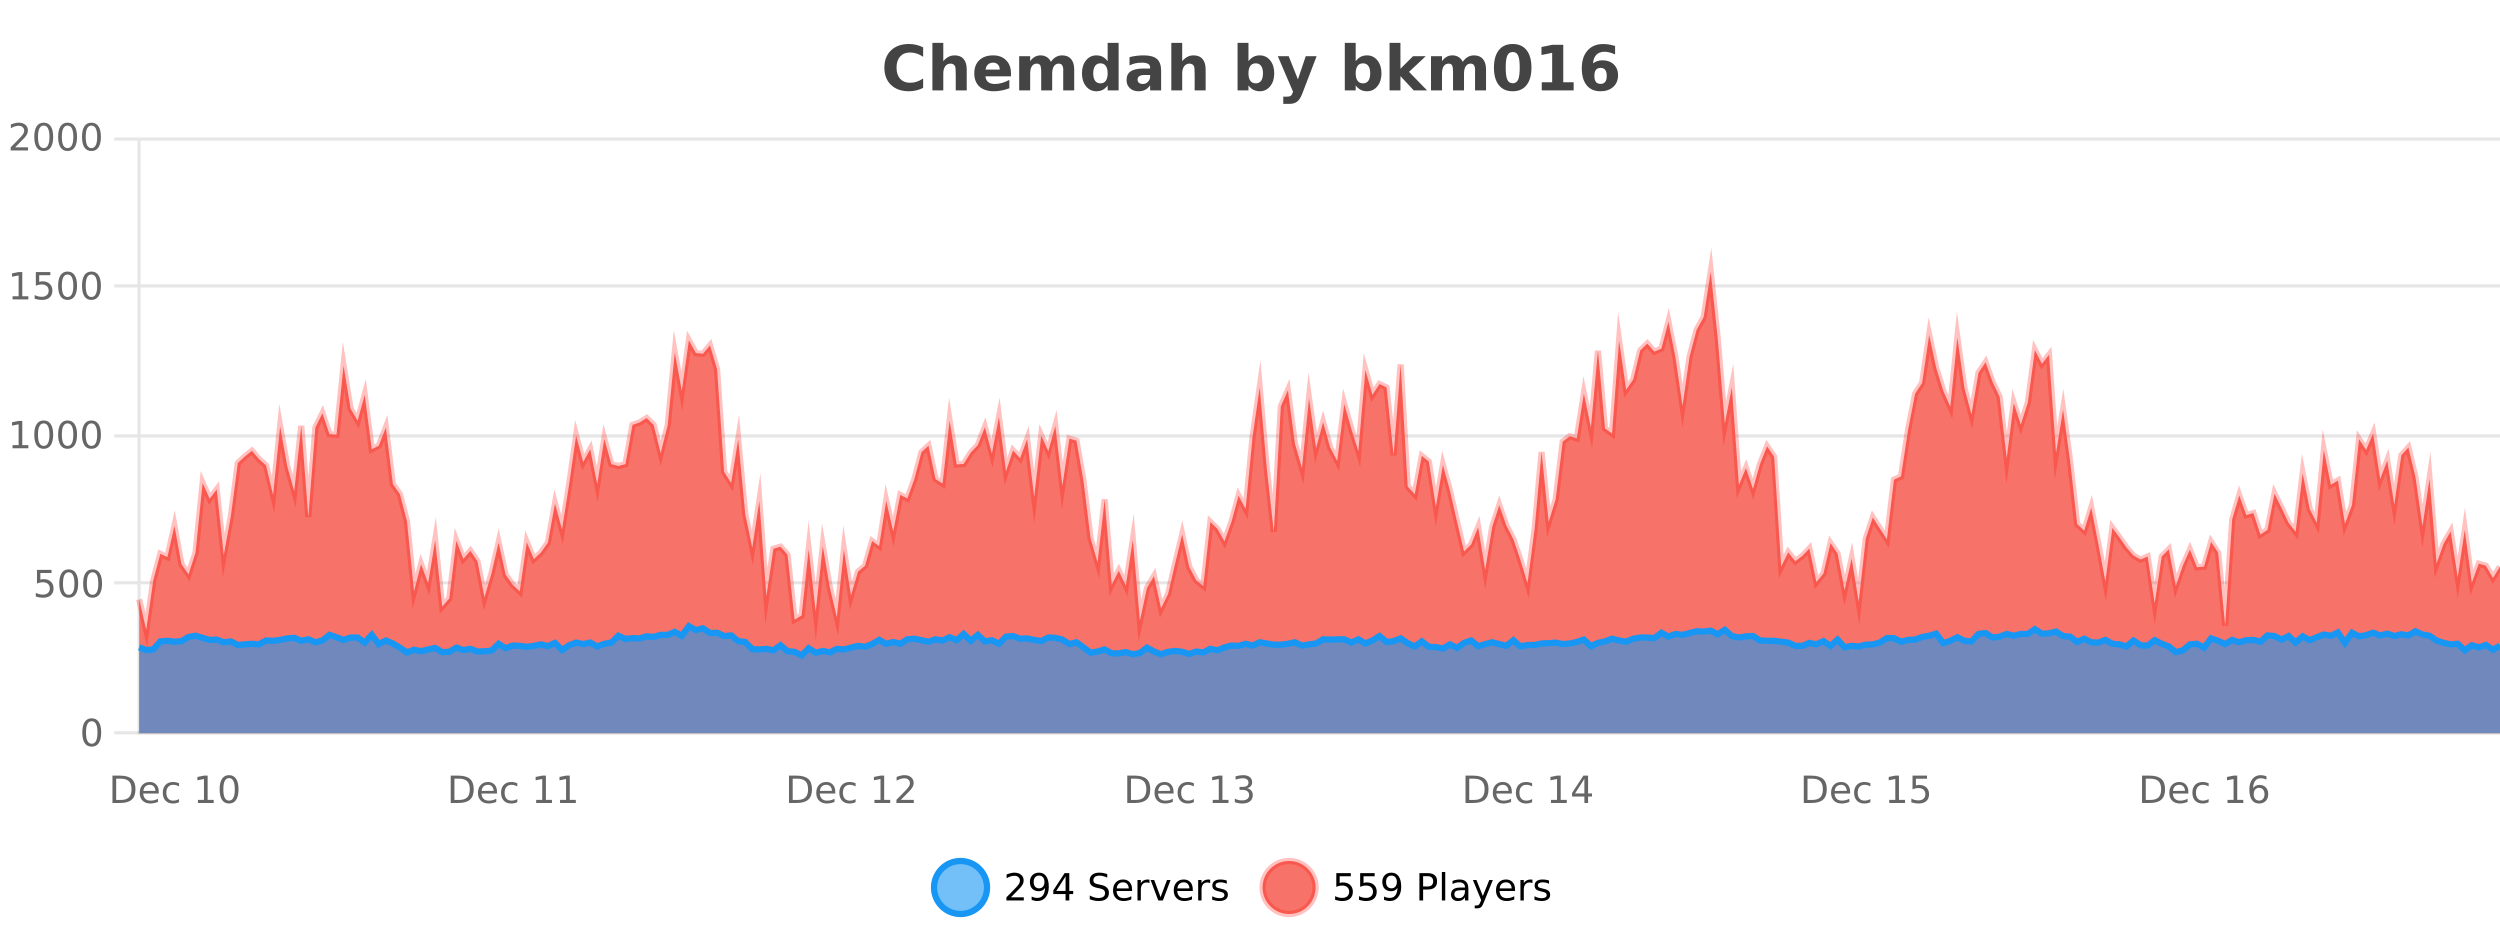 <?xml version="1.0" encoding="UTF-8"?>
<svg xmlns="http://www.w3.org/2000/svg" xmlns:xlink="http://www.w3.org/1999/xlink" width="800pt" height="300pt" viewBox="0 0 800 300" version="1.1">
<defs>
<clipPath id="clip1">
  <path d="M 270 263 L 345 263 L 345 300 L 270 300 Z M 270 263 "/>
</clipPath>
<clipPath id="clip2">
  <path d="M 375 263 L 450 263 L 450 300 L 375 300 Z M 375 263 "/>
</clipPath>
<clipPath id="clip3">
  <path d="M 44.539 86 L 800 86 L 800 234.602 L 44.539 234.602 Z M 44.539 86 "/>
</clipPath>
<clipPath id="clip4">
  <path d="M 43.539 58 L 800 58 L 800 230 L 43.539 230 Z M 43.539 58 "/>
</clipPath>
<clipPath id="clip5">
  <path d="M 44.539 200 L 800 200 L 800 234.602 L 44.539 234.602 Z M 44.539 200 "/>
</clipPath>
<clipPath id="clip6">
  <path d="M 43.539 172 L 800 172 L 800 235.602 L 43.539 235.602 Z M 43.539 172 "/>
</clipPath>
</defs>
<g id="surface993996">
<rect x="0" y="0" width="800" height="300" style="fill:rgb(100%,100%,100%);fill-opacity:1;stroke:none;"/>
<path style="fill:none;stroke-width:1;stroke-linecap:butt;stroke-linejoin:miter;stroke:rgb(0%,0%,0%);stroke-opacity:0.098;stroke-miterlimit:10;" d="M 45 234.5 L 800 234.5 "/>
<path style="fill:none;stroke-width:1;stroke-linecap:butt;stroke-linejoin:miter;stroke:rgb(0%,0%,0%);stroke-opacity:0.098;stroke-miterlimit:10;" d="M 36.539 234.5 L 44 234.5 "/>
<path style="fill:none;stroke-width:1;stroke-linecap:butt;stroke-linejoin:miter;stroke:rgb(0%,0%,0%);stroke-opacity:0.098;stroke-miterlimit:10;" d="M 45 186.5 L 800 186.5 "/>
<path style="fill:none;stroke-width:1;stroke-linecap:butt;stroke-linejoin:miter;stroke:rgb(0%,0%,0%);stroke-opacity:0.098;stroke-miterlimit:10;" d="M 36.539 186.5 L 44 186.5 "/>
<path style="fill:none;stroke-width:1;stroke-linecap:butt;stroke-linejoin:miter;stroke:rgb(0%,0%,0%);stroke-opacity:0.098;stroke-miterlimit:10;" d="M 45 139.5 L 800 139.5 "/>
<path style="fill:none;stroke-width:1;stroke-linecap:butt;stroke-linejoin:miter;stroke:rgb(0%,0%,0%);stroke-opacity:0.098;stroke-miterlimit:10;" d="M 36.539 139.5 L 44 139.5 "/>
<path style="fill:none;stroke-width:1;stroke-linecap:butt;stroke-linejoin:miter;stroke:rgb(0%,0%,0%);stroke-opacity:0.098;stroke-miterlimit:10;" d="M 45 91.5 L 800 91.5 "/>
<path style="fill:none;stroke-width:1;stroke-linecap:butt;stroke-linejoin:miter;stroke:rgb(0%,0%,0%);stroke-opacity:0.098;stroke-miterlimit:10;" d="M 36.539 91.5 L 44 91.5 "/>
<path style="fill:none;stroke-width:1;stroke-linecap:butt;stroke-linejoin:miter;stroke:rgb(0%,0%,0%);stroke-opacity:0.098;stroke-miterlimit:10;" d="M 45 44.5 L 800 44.5 "/>
<path style="fill:none;stroke-width:1;stroke-linecap:butt;stroke-linejoin:miter;stroke:rgb(0%,0%,0%);stroke-opacity:0.098;stroke-miterlimit:10;" d="M 36.539 44.5 L 44 44.5 "/>
<path style=" stroke:none;fill-rule:nonzero;fill:rgb(9.02%,58.824%,95.294%);fill-opacity:0.6;" d="M 315.852 284 C 315.852 288.688 312.055 292.484 307.367 292.484 C 302.684 292.484 298.883 288.688 298.883 284 C 298.883 279.312 302.684 275.516 307.367 275.516 C 312.055 275.516 315.852 279.312 315.852 284 Z M 315.852 284 "/>
<g clip-path="url(#clip1)" clip-rule="nonzero">
<path style="fill:none;stroke-width:2;stroke-linecap:butt;stroke-linejoin:miter;stroke:rgb(9.02%,58.824%,95.294%);stroke-opacity:1;stroke-miterlimit:10;" d="M 315.852 284 C 315.852 288.688 312.055 292.484 307.367 292.484 C 302.684 292.484 298.883 288.688 298.883 284 C 298.883 279.312 302.684 275.516 307.367 275.516 C 312.055 275.516 315.852 279.312 315.852 284 Z M 315.852 284 "/>
</g>
<path style=" stroke:none;fill-rule:nonzero;fill:rgb(0%,0%,0%);fill-opacity:1;" d="M 323.477 287.156 L 327.617 287.156 L 327.617 288.156 L 322.055 288.156 L 322.055 287.156 C 322.5 286.699 323.109 286.078 323.883 285.297 C 324.664 284.508 325.152 283.996 325.352 283.766 C 325.734 283.352 326 282.996 326.148 282.703 C 326.305 282.402 326.383 282.109 326.383 281.828 C 326.383 281.359 326.215 280.98 325.883 280.688 C 325.559 280.398 325.137 280.25 324.617 280.25 C 324.242 280.25 323.844 280.312 323.43 280.438 C 323.023 280.562 322.586 280.762 322.117 281.031 L 322.117 279.828 C 322.594 279.641 323.039 279.5 323.445 279.406 C 323.859 279.305 324.242 279.25 324.586 279.25 C 325.492 279.25 326.215 279.48 326.758 279.938 C 327.297 280.387 327.57 280.992 327.57 281.75 C 327.57 282.105 327.5 282.445 327.367 282.766 C 327.23 283.09 326.984 283.469 326.633 283.906 C 326.527 284.023 326.215 284.352 325.695 284.891 C 325.172 285.434 324.434 286.188 323.477 287.156 Z M 330.129 287.969 L 330.129 286.891 C 330.43 287.039 330.73 287.148 331.035 287.219 C 331.336 287.293 331.637 287.328 331.941 287.328 C 332.723 287.328 333.316 287.07 333.723 286.547 C 334.137 286.016 334.371 285.215 334.426 284.141 C 334.207 284.484 333.918 284.746 333.566 284.922 C 333.223 285.102 332.836 285.188 332.41 285.188 C 331.535 285.188 330.84 284.93 330.332 284.406 C 329.82 283.875 329.566 283.148 329.566 282.219 C 329.566 281.324 329.832 280.605 330.363 280.062 C 330.895 279.523 331.602 279.25 332.488 279.25 C 333.496 279.25 334.27 279.641 334.801 280.422 C 335.34 281.195 335.613 282.32 335.613 283.797 C 335.613 285.172 335.285 286.273 334.629 287.094 C 333.973 287.918 333.09 288.328 331.988 288.328 C 331.684 288.328 331.383 288.297 331.082 288.234 C 330.777 288.18 330.461 288.094 330.129 287.969 Z M 332.488 284.266 C 333.02 284.266 333.441 284.086 333.754 283.719 C 334.066 283.355 334.223 282.855 334.223 282.219 C 334.223 281.594 334.066 281.102 333.754 280.734 C 333.441 280.371 333.02 280.188 332.488 280.188 C 331.957 280.188 331.535 280.371 331.223 280.734 C 330.918 281.102 330.77 281.594 330.77 282.219 C 330.77 282.855 330.918 283.355 331.223 283.719 C 331.535 284.086 331.957 284.266 332.488 284.266 Z M 340.984 280.438 L 338 285.109 L 340.984 285.109 Z M 340.672 279.406 L 342.172 279.406 L 342.172 285.109 L 343.422 285.109 L 343.422 286.094 L 342.172 286.094 L 342.172 288.156 L 340.984 288.156 L 340.984 286.094 L 337.047 286.094 L 337.047 284.953 Z M 354.32 279.688 L 354.32 280.844 C 353.871 280.637 353.445 280.48 353.039 280.375 C 352.641 280.262 352.262 280.203 351.898 280.203 C 351.25 280.203 350.75 280.328 350.398 280.578 C 350.055 280.828 349.883 281.188 349.883 281.656 C 349.883 282.043 349.996 282.336 350.227 282.531 C 350.453 282.73 350.898 282.887 351.555 283 L 352.258 283.156 C 353.141 283.324 353.793 283.621 354.211 284.047 C 354.637 284.465 354.852 285.027 354.852 285.734 C 354.852 286.59 354.562 287.234 353.992 287.672 C 353.43 288.109 352.594 288.328 351.492 288.328 C 351.086 288.328 350.648 288.281 350.18 288.188 C 349.711 288.094 349.227 287.953 348.727 287.766 L 348.727 286.547 C 349.203 286.82 349.672 287.023 350.133 287.156 C 350.602 287.293 351.055 287.359 351.492 287.359 C 352.168 287.359 352.688 287.23 353.055 286.969 C 353.43 286.699 353.617 286.32 353.617 285.828 C 353.617 285.402 353.48 285.07 353.211 284.828 C 352.949 284.578 352.516 284.398 351.914 284.281 L 351.195 284.141 C 350.309 283.965 349.668 283.688 349.273 283.312 C 348.887 282.938 348.695 282.418 348.695 281.75 C 348.695 280.969 348.965 280.359 349.508 279.922 C 350.047 279.477 350.797 279.25 351.758 279.25 C 352.172 279.25 352.59 279.289 353.008 279.359 C 353.434 279.434 353.871 279.543 354.32 279.688 Z M 362.266 284.609 L 362.266 285.125 L 357.297 285.125 C 357.348 285.875 357.57 286.445 357.969 286.828 C 358.375 287.215 358.93 287.406 359.641 287.406 C 360.055 287.406 360.457 287.359 360.844 287.266 C 361.238 287.164 361.629 287.008 362.016 286.797 L 362.016 287.828 C 361.617 287.984 361.219 288.105 360.812 288.188 C 360.406 288.281 359.992 288.328 359.578 288.328 C 358.535 288.328 357.707 288.027 357.094 287.422 C 356.477 286.809 356.172 285.98 356.172 284.938 C 356.172 283.867 356.461 283.016 357.047 282.391 C 357.629 281.758 358.41 281.438 359.391 281.438 C 360.273 281.438 360.973 281.727 361.484 282.297 C 362.004 282.859 362.266 283.633 362.266 284.609 Z M 361.188 284.281 C 361.176 283.699 361.008 283.23 360.688 282.875 C 360.363 282.523 359.938 282.344 359.406 282.344 C 358.801 282.344 358.316 282.516 357.953 282.859 C 357.598 283.203 357.395 283.684 357.344 284.297 Z M 367.836 282.594 C 367.711 282.531 367.574 282.484 367.43 282.453 C 367.293 282.414 367.137 282.391 366.961 282.391 C 366.355 282.391 365.887 282.59 365.555 282.984 C 365.23 283.383 365.07 283.953 365.07 284.703 L 365.07 288.156 L 363.992 288.156 L 363.992 281.594 L 365.07 281.594 L 365.07 282.609 C 365.297 282.215 365.594 281.922 365.961 281.734 C 366.324 281.539 366.766 281.438 367.289 281.438 C 367.359 281.438 367.438 281.445 367.523 281.453 C 367.617 281.465 367.715 281.48 367.82 281.5 Z M 368.195 281.594 L 369.336 281.594 L 371.383 287.094 L 373.445 281.594 L 374.586 281.594 L 372.117 288.156 L 370.648 288.156 Z M 381.688 284.609 L 381.688 285.125 L 376.719 285.125 C 376.77 285.875 376.992 286.445 377.391 286.828 C 377.797 287.215 378.352 287.406 379.062 287.406 C 379.477 287.406 379.879 287.359 380.266 287.266 C 380.66 287.164 381.051 287.008 381.438 286.797 L 381.438 287.828 C 381.039 287.984 380.641 288.105 380.234 288.188 C 379.828 288.281 379.414 288.328 379 288.328 C 377.957 288.328 377.129 288.027 376.516 287.422 C 375.898 286.809 375.594 285.98 375.594 284.938 C 375.594 283.867 375.883 283.016 376.469 282.391 C 377.051 281.758 377.832 281.438 378.812 281.438 C 379.695 281.438 380.395 281.727 380.906 282.297 C 381.426 282.859 381.688 283.633 381.688 284.609 Z M 380.609 284.281 C 380.598 283.699 380.43 283.23 380.109 282.875 C 379.785 282.523 379.359 282.344 378.828 282.344 C 378.223 282.344 377.738 282.516 377.375 282.859 C 377.02 283.203 376.816 283.684 376.766 284.297 Z M 387.258 282.594 C 387.133 282.531 386.996 282.484 386.852 282.453 C 386.715 282.414 386.559 282.391 386.383 282.391 C 385.777 282.391 385.309 282.59 384.977 282.984 C 384.652 283.383 384.492 283.953 384.492 284.703 L 384.492 288.156 L 383.414 288.156 L 383.414 281.594 L 384.492 281.594 L 384.492 282.609 C 384.719 282.215 385.016 281.922 385.383 281.734 C 385.746 281.539 386.188 281.438 386.711 281.438 C 386.781 281.438 386.859 281.445 386.945 281.453 C 387.039 281.465 387.137 281.48 387.242 281.5 Z M 392.562 281.781 L 392.562 282.812 C 392.258 282.656 391.941 282.543 391.609 282.469 C 391.285 282.387 390.945 282.344 390.594 282.344 C 390.062 282.344 389.66 282.43 389.391 282.594 C 389.117 282.75 388.984 282.996 388.984 283.328 C 388.984 283.578 389.078 283.777 389.266 283.922 C 389.461 284.059 389.852 284.188 390.438 284.312 L 390.797 284.406 C 391.566 284.562 392.113 284.793 392.438 285.094 C 392.758 285.398 392.922 285.812 392.922 286.344 C 392.922 286.961 392.676 287.445 392.188 287.797 C 391.707 288.152 391.047 288.328 390.203 288.328 C 389.848 288.328 389.477 288.289 389.094 288.219 C 388.719 288.156 388.32 288.059 387.906 287.922 L 387.906 286.797 C 388.301 287.008 388.691 287.164 389.078 287.266 C 389.461 287.371 389.848 287.422 390.234 287.422 C 390.734 287.422 391.117 287.34 391.391 287.172 C 391.672 286.996 391.812 286.746 391.812 286.422 C 391.812 286.133 391.711 285.906 391.516 285.75 C 391.316 285.594 390.883 285.445 390.219 285.297 L 389.844 285.219 C 389.176 285.074 388.691 284.855 388.391 284.562 C 388.098 284.273 387.953 283.875 387.953 283.375 C 387.953 282.75 388.172 282.273 388.609 281.938 C 389.047 281.605 389.664 281.438 390.469 281.438 C 390.863 281.438 391.238 281.469 391.594 281.531 C 391.945 281.586 392.27 281.668 392.562 281.781 Z M 317.367 277.016 "/>
<path style=" stroke:none;fill-rule:nonzero;fill:rgb(96.863%,44.706%,40.784%);fill-opacity:1;" d="M 420.988 284 C 420.988 288.688 417.191 292.484 412.504 292.484 C 407.82 292.484 404.02 288.688 404.02 284 C 404.02 279.312 407.82 275.516 412.504 275.516 C 417.191 275.516 420.988 279.312 420.988 284 Z M 420.988 284 "/>
<g clip-path="url(#clip2)" clip-rule="nonzero">
<path style="fill:none;stroke-width:2;stroke-linecap:butt;stroke-linejoin:miter;stroke:rgb(100%,4.706%,0%);stroke-opacity:0.247;stroke-miterlimit:10;" d="M 420.988 284 C 420.988 288.688 417.191 292.484 412.504 292.484 C 407.82 292.484 404.02 288.688 404.02 284 C 404.02 279.312 407.82 275.516 412.504 275.516 C 417.191 275.516 420.988 279.312 420.988 284 Z M 420.988 284 "/>
</g>
<path style=" stroke:none;fill-rule:nonzero;fill:rgb(0%,0%,0%);fill-opacity:1;" d="M 427.617 279.406 L 432.258 279.406 L 432.258 280.406 L 428.695 280.406 L 428.695 282.547 C 428.871 282.484 429.043 282.445 429.211 282.422 C 429.387 282.391 429.559 282.375 429.727 282.375 C 430.703 282.375 431.48 282.648 432.055 283.188 C 432.625 283.719 432.914 284.438 432.914 285.344 C 432.914 286.293 432.617 287.027 432.023 287.547 C 431.438 288.07 430.617 288.328 429.555 288.328 C 429.18 288.328 428.797 288.297 428.414 288.234 C 428.039 288.172 427.648 288.078 427.242 287.953 L 427.242 286.766 C 427.594 286.953 427.961 287.094 428.336 287.188 C 428.711 287.281 429.105 287.328 429.523 287.328 C 430.199 287.328 430.734 287.152 431.133 286.797 C 431.527 286.445 431.727 285.961 431.727 285.344 C 431.727 284.742 431.527 284.262 431.133 283.906 C 430.734 283.555 430.199 283.375 429.523 283.375 C 429.211 283.375 428.891 283.414 428.57 283.484 C 428.258 283.547 427.938 283.652 427.617 283.797 Z M 435.25 279.406 L 439.891 279.406 L 439.891 280.406 L 436.328 280.406 L 436.328 282.547 C 436.504 282.484 436.676 282.445 436.844 282.422 C 437.02 282.391 437.191 282.375 437.359 282.375 C 438.336 282.375 439.113 282.648 439.688 283.188 C 440.258 283.719 440.547 284.438 440.547 285.344 C 440.547 286.293 440.25 287.027 439.656 287.547 C 439.07 288.07 438.25 288.328 437.188 288.328 C 436.812 288.328 436.43 288.297 436.047 288.234 C 435.672 288.172 435.281 288.078 434.875 287.953 L 434.875 286.766 C 435.227 286.953 435.594 287.094 435.969 287.188 C 436.344 287.281 436.738 287.328 437.156 287.328 C 437.832 287.328 438.367 287.152 438.766 286.797 C 439.16 286.445 439.359 285.961 439.359 285.344 C 439.359 284.742 439.16 284.262 438.766 283.906 C 438.367 283.555 437.832 283.375 437.156 283.375 C 436.844 283.375 436.523 283.414 436.203 283.484 C 435.891 283.547 435.57 283.652 435.25 283.797 Z M 442.898 287.969 L 442.898 286.891 C 443.199 287.039 443.5 287.148 443.805 287.219 C 444.105 287.293 444.406 287.328 444.711 287.328 C 445.492 287.328 446.086 287.07 446.492 286.547 C 446.906 286.016 447.141 285.215 447.195 284.141 C 446.977 284.484 446.688 284.746 446.336 284.922 C 445.992 285.102 445.605 285.188 445.18 285.188 C 444.305 285.188 443.609 284.93 443.102 284.406 C 442.59 283.875 442.336 283.148 442.336 282.219 C 442.336 281.324 442.602 280.605 443.133 280.062 C 443.664 279.523 444.371 279.25 445.258 279.25 C 446.266 279.25 447.039 279.641 447.57 280.422 C 448.109 281.195 448.383 282.32 448.383 283.797 C 448.383 285.172 448.055 286.273 447.398 287.094 C 446.742 287.918 445.859 288.328 444.758 288.328 C 444.453 288.328 444.152 288.297 443.852 288.234 C 443.547 288.18 443.23 288.094 442.898 287.969 Z M 445.258 284.266 C 445.789 284.266 446.211 284.086 446.523 283.719 C 446.836 283.355 446.992 282.855 446.992 282.219 C 446.992 281.594 446.836 281.102 446.523 280.734 C 446.211 280.371 445.789 280.188 445.258 280.188 C 444.727 280.188 444.305 280.371 443.992 280.734 C 443.688 281.102 443.539 281.594 443.539 282.219 C 443.539 282.855 443.688 283.355 443.992 283.719 C 444.305 284.086 444.727 284.266 445.258 284.266 Z M 455.398 280.375 L 455.398 283.672 L 456.883 283.672 C 457.434 283.672 457.859 283.531 458.164 283.25 C 458.465 282.961 458.617 282.547 458.617 282.016 C 458.617 281.496 458.465 281.094 458.164 280.812 C 457.859 280.523 457.434 280.375 456.883 280.375 Z M 454.211 279.406 L 456.883 279.406 C 457.871 279.406 458.617 279.633 459.117 280.078 C 459.617 280.516 459.867 281.164 459.867 282.016 C 459.867 282.883 459.617 283.539 459.117 283.984 C 458.617 284.422 457.871 284.641 456.883 284.641 L 455.398 284.641 L 455.398 288.156 L 454.211 288.156 Z M 461.398 279.031 L 462.477 279.031 L 462.477 288.156 L 461.398 288.156 Z M 467.719 284.859 C 466.852 284.859 466.25 284.961 465.906 285.156 C 465.57 285.355 465.406 285.695 465.406 286.172 C 465.406 286.559 465.531 286.867 465.781 287.094 C 466.039 287.312 466.383 287.422 466.812 287.422 C 467.414 287.422 467.895 287.215 468.25 286.797 C 468.613 286.371 468.797 285.805 468.797 285.094 L 468.797 284.859 Z M 469.875 284.406 L 469.875 288.156 L 468.797 288.156 L 468.797 287.156 C 468.547 287.555 468.238 287.852 467.875 288.047 C 467.508 288.234 467.062 288.328 466.531 288.328 C 465.852 288.328 465.316 288.141 464.922 287.766 C 464.523 287.383 464.328 286.875 464.328 286.25 C 464.328 285.512 464.57 284.953 465.062 284.578 C 465.562 284.203 466.301 284.016 467.281 284.016 L 468.797 284.016 L 468.797 283.906 C 468.797 283.406 468.629 283.023 468.297 282.75 C 467.973 282.48 467.52 282.344 466.938 282.344 C 466.562 282.344 466.191 282.391 465.828 282.484 C 465.473 282.578 465.133 282.715 464.812 282.891 L 464.812 281.891 C 465.207 281.734 465.586 281.621 465.953 281.547 C 466.328 281.477 466.691 281.438 467.047 281.438 C 467.992 281.438 468.703 281.684 469.172 282.172 C 469.641 282.664 469.875 283.406 469.875 284.406 Z M 474.82 288.766 C 474.516 289.547 474.219 290.055 473.93 290.297 C 473.637 290.535 473.25 290.656 472.773 290.656 L 471.914 290.656 L 471.914 289.75 L 472.539 289.75 C 472.84 289.75 473.07 289.676 473.227 289.531 C 473.391 289.395 473.574 289.066 473.773 288.547 L 473.977 288.047 L 471.32 281.594 L 472.461 281.594 L 474.508 286.719 L 476.57 281.594 L 477.711 281.594 Z M 484.812 284.609 L 484.812 285.125 L 479.844 285.125 C 479.895 285.875 480.117 286.445 480.516 286.828 C 480.922 287.215 481.477 287.406 482.188 287.406 C 482.602 287.406 483.004 287.359 483.391 287.266 C 483.785 287.164 484.176 287.008 484.562 286.797 L 484.562 287.828 C 484.164 287.984 483.766 288.105 483.359 288.188 C 482.953 288.281 482.539 288.328 482.125 288.328 C 481.082 288.328 480.254 288.027 479.641 287.422 C 479.023 286.809 478.719 285.98 478.719 284.938 C 478.719 283.867 479.008 283.016 479.594 282.391 C 480.176 281.758 480.957 281.438 481.938 281.438 C 482.82 281.438 483.52 281.727 484.031 282.297 C 484.551 282.859 484.812 283.633 484.812 284.609 Z M 483.734 284.281 C 483.723 283.699 483.555 283.23 483.234 282.875 C 482.91 282.523 482.484 282.344 481.953 282.344 C 481.348 282.344 480.863 282.516 480.5 282.859 C 480.145 283.203 479.941 283.684 479.891 284.297 Z M 490.383 282.594 C 490.258 282.531 490.121 282.484 489.977 282.453 C 489.84 282.414 489.684 282.391 489.508 282.391 C 488.902 282.391 488.434 282.59 488.102 282.984 C 487.777 283.383 487.617 283.953 487.617 284.703 L 487.617 288.156 L 486.539 288.156 L 486.539 281.594 L 487.617 281.594 L 487.617 282.609 C 487.844 282.215 488.141 281.922 488.508 281.734 C 488.871 281.539 489.312 281.438 489.836 281.438 C 489.906 281.438 489.984 281.445 490.07 281.453 C 490.164 281.465 490.262 281.48 490.367 281.5 Z M 495.691 281.781 L 495.691 282.812 C 495.387 282.656 495.07 282.543 494.738 282.469 C 494.414 282.387 494.074 282.344 493.723 282.344 C 493.191 282.344 492.789 282.43 492.52 282.594 C 492.246 282.75 492.113 282.996 492.113 283.328 C 492.113 283.578 492.207 283.777 492.395 283.922 C 492.59 284.059 492.98 284.188 493.566 284.312 L 493.926 284.406 C 494.695 284.562 495.242 284.793 495.566 285.094 C 495.887 285.398 496.051 285.812 496.051 286.344 C 496.051 286.961 495.805 287.445 495.316 287.797 C 494.836 288.152 494.176 288.328 493.332 288.328 C 492.977 288.328 492.605 288.289 492.223 288.219 C 491.848 288.156 491.449 288.059 491.035 287.922 L 491.035 286.797 C 491.43 287.008 491.82 287.164 492.207 287.266 C 492.59 287.371 492.977 287.422 493.363 287.422 C 493.863 287.422 494.246 287.34 494.52 287.172 C 494.801 286.996 494.941 286.746 494.941 286.422 C 494.941 286.133 494.84 285.906 494.645 285.75 C 494.445 285.594 494.012 285.445 493.348 285.297 L 492.973 285.219 C 492.305 285.074 491.82 284.855 491.52 284.562 C 491.227 284.273 491.082 283.875 491.082 283.375 C 491.082 282.75 491.301 282.273 491.738 281.938 C 492.176 281.605 492.793 281.438 493.598 281.438 C 493.992 281.438 494.367 281.469 494.723 281.531 C 495.074 281.586 495.398 281.668 495.691 281.781 Z M 422.504 277.016 "/>
<path style=" stroke:none;fill-rule:nonzero;fill:rgb(26.667%,26.667%,26.667%);fill-opacity:1;" d="M 295.406 28.125 C 294.707 28.48 293.984 28.746 293.234 28.922 C 292.492 29.109 291.711 29.203 290.891 29.203 C 288.461 29.203 286.539 28.527 285.125 27.172 C 283.707 25.809 283 23.965 283 21.641 C 283 19.32 283.707 17.48 285.125 16.125 C 286.539 14.762 288.461 14.078 290.891 14.078 C 291.711 14.078 292.492 14.172 293.234 14.359 C 293.984 14.539 294.707 14.805 295.406 15.156 L 295.406 18.172 C 294.707 17.703 294.02 17.359 293.344 17.141 C 292.664 16.914 291.953 16.797 291.203 16.797 C 289.859 16.797 288.801 17.23 288.031 18.094 C 287.27 18.949 286.891 20.133 286.891 21.641 C 286.891 23.152 287.27 24.34 288.031 25.203 C 288.801 26.059 289.859 26.484 291.203 26.484 C 291.953 26.484 292.664 26.375 293.344 26.156 C 294.02 25.93 294.707 25.578 295.406 25.109 Z M 309.352 22.266 L 309.352 28.922 L 305.836 28.922 L 305.836 23.844 C 305.836 22.887 305.812 22.23 305.773 21.875 C 305.73 21.512 305.656 21.246 305.555 21.078 C 305.418 20.852 305.23 20.672 304.992 20.547 C 304.762 20.422 304.496 20.359 304.195 20.359 C 303.465 20.359 302.891 20.641 302.477 21.203 C 302.059 21.766 301.852 22.547 301.852 23.547 L 301.852 28.922 L 298.367 28.922 L 298.367 13.719 L 301.852 13.719 L 301.852 19.578 C 302.383 18.945 302.945 18.477 303.539 18.172 C 304.133 17.871 304.781 17.719 305.492 17.719 C 306.762 17.719 307.719 18.109 308.367 18.891 C 309.023 19.664 309.352 20.789 309.352 22.266 Z M 323.508 23.422 L 323.508 24.422 L 315.336 24.422 C 315.418 25.246 315.715 25.859 316.227 26.266 C 316.734 26.672 317.445 26.875 318.352 26.875 C 319.09 26.875 319.844 26.766 320.617 26.547 C 321.387 26.328 322.18 26 322.992 25.562 L 322.992 28.25 C 322.168 28.562 321.34 28.797 320.508 28.953 C 319.684 29.117 318.859 29.203 318.039 29.203 C 316.059 29.203 314.516 28.703 313.414 27.703 C 312.32 26.695 311.773 25.281 311.773 23.469 C 311.773 21.68 312.309 20.273 313.383 19.25 C 314.465 18.23 315.949 17.719 317.836 17.719 C 319.555 17.719 320.93 18.242 321.961 19.281 C 322.992 20.312 323.508 21.695 323.508 23.422 Z M 319.914 22.266 C 319.914 21.602 319.719 21.062 319.336 20.656 C 318.949 20.25 318.445 20.047 317.82 20.047 C 317.141 20.047 316.59 20.242 316.164 20.625 C 315.746 21 315.484 21.547 315.383 22.266 Z M 336.293 19.797 C 336.738 19.121 337.266 18.605 337.871 18.25 C 338.484 17.898 339.156 17.719 339.887 17.719 C 341.137 17.719 342.09 18.109 342.746 18.891 C 343.41 19.664 343.746 20.789 343.746 22.266 L 343.746 28.922 L 340.23 28.922 L 340.23 23.219 C 340.23 23.137 340.23 23.047 340.23 22.953 C 340.238 22.859 340.246 22.73 340.246 22.562 C 340.246 21.793 340.129 21.234 339.902 20.891 C 339.672 20.539 339.301 20.359 338.793 20.359 C 338.137 20.359 337.625 20.637 337.262 21.188 C 336.895 21.73 336.707 22.516 336.699 23.547 L 336.699 28.922 L 333.184 28.922 L 333.184 23.219 C 333.184 22.012 333.078 21.234 332.871 20.891 C 332.66 20.539 332.293 20.359 331.762 20.359 C 331.082 20.359 330.562 20.637 330.199 21.188 C 329.832 21.73 329.652 22.516 329.652 23.547 L 329.652 28.922 L 326.137 28.922 L 326.137 17.984 L 329.652 17.984 L 329.652 19.578 C 330.09 18.965 330.582 18.5 331.137 18.188 C 331.688 17.875 332.301 17.719 332.98 17.719 C 333.73 17.719 334.395 17.902 334.98 18.266 C 335.562 18.633 336 19.141 336.293 19.797 Z M 354.445 19.578 L 354.445 13.719 L 357.961 13.719 L 357.961 28.922 L 354.445 28.922 L 354.445 27.344 C 353.965 27.992 353.434 28.465 352.852 28.766 C 352.266 29.055 351.594 29.203 350.836 29.203 C 349.492 29.203 348.387 28.668 347.523 27.594 C 346.656 26.523 346.227 25.148 346.227 23.469 C 346.227 21.781 346.656 20.402 347.523 19.328 C 348.387 18.258 349.492 17.719 350.836 17.719 C 351.594 17.719 352.266 17.871 352.852 18.172 C 353.434 18.477 353.965 18.945 354.445 19.578 Z M 352.133 26.672 C 352.883 26.672 353.453 26.402 353.852 25.859 C 354.246 25.309 354.445 24.512 354.445 23.469 C 354.445 22.43 354.246 21.637 353.852 21.094 C 353.453 20.543 352.883 20.266 352.133 20.266 C 351.391 20.266 350.824 20.543 350.43 21.094 C 350.031 21.637 349.836 22.43 349.836 23.469 C 349.836 24.512 350.031 25.309 350.43 25.859 C 350.824 26.402 351.391 26.672 352.133 26.672 Z M 366.215 24 C 365.484 24 364.938 24.125 364.574 24.375 C 364.207 24.617 364.027 24.98 364.027 25.469 C 364.027 25.906 364.172 26.25 364.465 26.5 C 364.766 26.75 365.176 26.875 365.699 26.875 C 366.355 26.875 366.906 26.641 367.355 26.172 C 367.812 25.703 368.043 25.117 368.043 24.406 L 368.043 24 Z M 371.559 22.688 L 371.559 28.922 L 368.043 28.922 L 368.043 27.297 C 367.574 27.965 367.043 28.449 366.449 28.75 C 365.863 29.051 365.152 29.203 364.309 29.203 C 363.184 29.203 362.266 28.875 361.559 28.219 C 360.848 27.555 360.496 26.695 360.496 25.641 C 360.496 24.359 360.934 23.422 361.809 22.828 C 362.691 22.227 364.082 21.922 365.98 21.922 L 368.043 21.922 L 368.043 21.641 C 368.043 21.09 367.824 20.688 367.387 20.438 C 366.949 20.18 366.266 20.047 365.34 20.047 C 364.59 20.047 363.891 20.125 363.246 20.281 C 362.598 20.43 362 20.648 361.449 20.938 L 361.449 18.281 C 362.199 18.094 362.949 17.953 363.699 17.859 C 364.457 17.766 365.219 17.719 365.98 17.719 C 367.949 17.719 369.371 18.109 370.246 18.891 C 371.121 19.664 371.559 20.93 371.559 22.688 Z M 385.805 22.266 L 385.805 28.922 L 382.289 28.922 L 382.289 23.844 C 382.289 22.887 382.266 22.23 382.227 21.875 C 382.184 21.512 382.109 21.246 382.008 21.078 C 381.871 20.852 381.684 20.672 381.445 20.547 C 381.215 20.422 380.949 20.359 380.648 20.359 C 379.918 20.359 379.344 20.641 378.93 21.203 C 378.512 21.766 378.305 22.547 378.305 23.547 L 378.305 28.922 L 374.82 28.922 L 374.82 13.719 L 378.305 13.719 L 378.305 19.578 C 378.836 18.945 379.398 18.477 379.992 18.172 C 380.586 17.871 381.234 17.719 381.945 17.719 C 383.215 17.719 384.172 18.109 384.82 18.891 C 385.477 19.664 385.805 20.789 385.805 22.266 Z M 401.836 26.672 C 402.586 26.672 403.156 26.402 403.555 25.859 C 403.949 25.309 404.148 24.512 404.148 23.469 C 404.148 22.43 403.949 21.637 403.555 21.094 C 403.156 20.543 402.586 20.266 401.836 20.266 C 401.086 20.266 400.508 20.543 400.102 21.094 C 399.703 21.637 399.508 22.43 399.508 23.469 C 399.508 24.5 399.703 25.293 400.102 25.844 C 400.508 26.398 401.086 26.672 401.836 26.672 Z M 399.508 19.578 C 399.996 18.945 400.531 18.477 401.117 18.172 C 401.699 17.871 402.371 17.719 403.133 17.719 C 404.484 17.719 405.594 18.258 406.461 19.328 C 407.324 20.402 407.758 21.781 407.758 23.469 C 407.758 25.148 407.324 26.523 406.461 27.594 C 405.594 28.668 404.484 29.203 403.133 29.203 C 402.371 29.203 401.699 29.051 401.117 28.75 C 400.531 28.449 399.996 27.98 399.508 27.344 L 399.508 28.922 L 396.023 28.922 L 396.023 13.719 L 399.508 13.719 Z M 408.898 17.984 L 412.383 17.984 L 415.336 25.406 L 417.836 17.984 L 421.32 17.984 L 416.727 29.953 C 416.266 31.172 415.727 32.02 415.102 32.5 C 414.484 32.988 413.68 33.234 412.68 33.234 L 410.648 33.234 L 410.648 30.938 L 411.742 30.938 C 412.336 30.938 412.766 30.844 413.039 30.656 C 413.309 30.469 413.516 30.129 413.664 29.641 L 413.773 29.344 Z M 436.148 26.672 C 436.898 26.672 437.469 26.402 437.867 25.859 C 438.262 25.309 438.461 24.512 438.461 23.469 C 438.461 22.43 438.262 21.637 437.867 21.094 C 437.469 20.543 436.898 20.266 436.148 20.266 C 435.398 20.266 434.82 20.543 434.414 21.094 C 434.016 21.637 433.82 22.43 433.82 23.469 C 433.82 24.5 434.016 25.293 434.414 25.844 C 434.82 26.398 435.398 26.672 436.148 26.672 Z M 433.82 19.578 C 434.309 18.945 434.844 18.477 435.43 18.172 C 436.012 17.871 436.684 17.719 437.445 17.719 C 438.797 17.719 439.906 18.258 440.773 19.328 C 441.637 20.402 442.07 21.781 442.07 23.469 C 442.07 25.148 441.637 26.523 440.773 27.594 C 439.906 28.668 438.797 29.203 437.445 29.203 C 436.684 29.203 436.012 29.051 435.43 28.75 C 434.844 28.449 434.309 27.98 433.82 27.344 L 433.82 28.922 L 430.336 28.922 L 430.336 13.719 L 433.82 13.719 Z M 444.656 13.719 L 448.141 13.719 L 448.141 22 L 452.172 17.984 L 456.234 17.984 L 450.891 23 L 456.656 28.922 L 452.406 28.922 L 448.141 24.359 L 448.141 28.922 L 444.656 28.922 Z M 468.078 19.797 C 468.523 19.121 469.051 18.605 469.656 18.25 C 470.27 17.898 470.941 17.719 471.672 17.719 C 472.922 17.719 473.875 18.109 474.531 18.891 C 475.195 19.664 475.531 20.789 475.531 22.266 L 475.531 28.922 L 472.016 28.922 L 472.016 23.219 C 472.016 23.137 472.016 23.047 472.016 22.953 C 472.023 22.859 472.031 22.73 472.031 22.562 C 472.031 21.793 471.914 21.234 471.688 20.891 C 471.457 20.539 471.086 20.359 470.578 20.359 C 469.922 20.359 469.41 20.637 469.047 21.188 C 468.68 21.73 468.492 22.516 468.484 23.547 L 468.484 28.922 L 464.969 28.922 L 464.969 23.219 C 464.969 22.012 464.863 21.234 464.656 20.891 C 464.445 20.539 464.078 20.359 463.547 20.359 C 462.867 20.359 462.348 20.637 461.984 21.188 C 461.617 21.73 461.438 22.516 461.438 23.547 L 461.438 28.922 L 457.922 28.922 L 457.922 17.984 L 461.438 17.984 L 461.438 19.578 C 461.875 18.965 462.367 18.5 462.922 18.188 C 463.473 17.875 464.086 17.719 464.766 17.719 C 465.516 17.719 466.18 17.902 466.766 18.266 C 467.348 18.633 467.785 19.141 468.078 19.797 Z M 486.312 21.609 C 486.312 19.789 486.141 18.508 485.797 17.766 C 485.453 17.016 484.879 16.641 484.078 16.641 C 483.266 16.641 482.688 17.016 482.344 17.766 C 482 18.508 481.828 19.789 481.828 21.609 C 481.828 23.453 482 24.758 482.344 25.516 C 482.688 26.266 483.266 26.641 484.078 26.641 C 484.879 26.641 485.453 26.266 485.797 25.516 C 486.141 24.758 486.312 23.453 486.312 21.609 Z M 490.062 21.641 C 490.062 24.059 489.539 25.922 488.5 27.234 C 487.457 28.547 485.984 29.203 484.078 29.203 C 482.148 29.203 480.664 28.547 479.625 27.234 C 478.582 25.922 478.062 24.059 478.062 21.641 C 478.062 19.227 478.582 17.359 479.625 16.047 C 480.664 14.734 482.148 14.078 484.078 14.078 C 485.984 14.078 487.457 14.734 488.5 16.047 C 489.539 17.359 490.062 19.227 490.062 21.641 Z M 493.367 26.328 L 496.695 26.328 L 496.695 16.906 L 493.273 17.609 L 493.273 15.047 L 496.664 14.344 L 500.242 14.344 L 500.242 26.328 L 503.57 26.328 L 503.57 28.922 L 493.367 28.922 Z M 512.172 21.719 C 511.516 21.719 511.02 21.934 510.688 22.359 C 510.363 22.789 510.203 23.43 510.203 24.281 C 510.203 25.137 510.363 25.777 510.688 26.203 C 511.02 26.633 511.516 26.844 512.172 26.844 C 512.836 26.844 513.332 26.633 513.656 26.203 C 513.988 25.777 514.156 25.137 514.156 24.281 C 514.156 23.43 513.988 22.789 513.656 22.359 C 513.332 21.934 512.836 21.719 512.172 21.719 Z M 516.828 14.719 L 516.828 17.422 C 516.203 17.133 515.613 16.918 515.062 16.781 C 514.52 16.637 513.988 16.562 513.469 16.562 C 512.352 16.562 511.484 16.875 510.859 17.5 C 510.234 18.117 509.867 19.039 509.766 20.266 C 510.191 19.945 510.656 19.703 511.156 19.547 C 511.656 19.383 512.203 19.297 512.797 19.297 C 514.285 19.297 515.488 19.734 516.406 20.609 C 517.32 21.484 517.781 22.625 517.781 24.031 C 517.781 25.594 517.27 26.852 516.25 27.797 C 515.227 28.734 513.859 29.203 512.141 29.203 C 510.242 29.203 508.773 28.562 507.734 27.281 C 506.691 26 506.172 24.188 506.172 21.844 C 506.172 19.438 506.781 17.547 508 16.172 C 509.219 14.789 510.883 14.094 513 14.094 C 513.664 14.094 514.312 14.148 514.938 14.25 C 515.57 14.355 516.203 14.512 516.828 14.719 Z M 282 10.359 "/>
<path style="fill:none;stroke-width:1;stroke-linecap:butt;stroke-linejoin:miter;stroke:rgb(0%,0%,0%);stroke-opacity:0.098;stroke-miterlimit:10;" d="M 44 234.5 L 801 234.5 "/>
<path style=" stroke:none;fill-rule:nonzero;fill:rgb(40%,40%,40%);fill-opacity:1;" d="M 37.176 249.172 L 37.176 255.984 L 38.613 255.984 C 39.82 255.984 40.699 255.715 41.254 255.172 C 41.816 254.621 42.098 253.75 42.098 252.562 C 42.098 251.398 41.816 250.543 41.254 250 C 40.699 249.449 39.82 249.172 38.613 249.172 Z M 35.988 248.203 L 38.426 248.203 C 40.121 248.203 41.367 248.559 42.16 249.266 C 42.949 249.965 43.348 251.062 43.348 252.562 C 43.348 254.074 42.945 255.184 42.145 255.891 C 41.352 256.602 40.113 256.953 38.426 256.953 L 35.988 256.953 Z M 50.805 253.406 L 50.805 253.922 L 45.836 253.922 C 45.887 254.672 46.109 255.242 46.508 255.625 C 46.914 256.012 47.469 256.203 48.18 256.203 C 48.594 256.203 48.996 256.156 49.383 256.062 C 49.777 255.961 50.168 255.805 50.555 255.594 L 50.555 256.625 C 50.156 256.781 49.758 256.902 49.352 256.984 C 48.945 257.078 48.531 257.125 48.117 257.125 C 47.074 257.125 46.246 256.824 45.633 256.219 C 45.016 255.605 44.711 254.777 44.711 253.734 C 44.711 252.664 45 251.812 45.586 251.188 C 46.168 250.555 46.949 250.234 47.93 250.234 C 48.812 250.234 49.512 250.523 50.023 251.094 C 50.543 251.656 50.805 252.43 50.805 253.406 Z M 49.727 253.078 C 49.715 252.496 49.547 252.027 49.227 251.672 C 48.902 251.32 48.477 251.141 47.945 251.141 C 47.34 251.141 46.855 251.312 46.492 251.656 C 46.137 252 45.934 252.48 45.883 253.094 Z M 57.297 250.641 L 57.297 251.656 C 56.984 251.48 56.676 251.352 56.375 251.266 C 56.07 251.184 55.766 251.141 55.453 251.141 C 54.742 251.141 54.195 251.367 53.812 251.812 C 53.426 252.25 53.234 252.871 53.234 253.672 C 53.234 254.477 53.426 255.102 53.812 255.547 C 54.195 255.984 54.742 256.203 55.453 256.203 C 55.766 256.203 56.07 256.164 56.375 256.078 C 56.676 255.996 56.984 255.871 57.297 255.703 L 57.297 256.703 C 56.992 256.84 56.68 256.945 56.359 257.016 C 56.035 257.086 55.691 257.125 55.328 257.125 C 54.336 257.125 53.551 256.82 52.969 256.203 C 52.383 255.578 52.094 254.734 52.094 253.672 C 52.094 252.609 52.383 251.773 52.969 251.156 C 53.562 250.543 54.375 250.234 55.406 250.234 C 55.727 250.234 56.047 250.273 56.359 250.344 C 56.68 250.406 56.992 250.508 57.297 250.641 Z M 63.336 255.953 L 65.273 255.953 L 65.273 249.281 L 63.164 249.703 L 63.164 248.625 L 65.258 248.203 L 66.445 248.203 L 66.445 255.953 L 68.383 255.953 L 68.383 256.953 L 63.336 256.953 Z M 73.297 248.984 C 72.691 248.984 72.234 249.289 71.922 249.891 C 71.617 250.484 71.469 251.387 71.469 252.594 C 71.469 253.793 71.617 254.695 71.922 255.297 C 72.234 255.891 72.691 256.188 73.297 256.188 C 73.91 256.188 74.367 255.891 74.672 255.297 C 74.984 254.695 75.141 253.793 75.141 252.594 C 75.141 251.387 74.984 250.484 74.672 249.891 C 74.367 249.289 73.91 248.984 73.297 248.984 Z M 73.297 248.047 C 74.273 248.047 75.023 248.438 75.547 249.219 C 76.066 249.992 76.328 251.117 76.328 252.594 C 76.328 254.062 76.066 255.188 75.547 255.969 C 75.023 256.742 74.273 257.125 73.297 257.125 C 72.316 257.125 71.566 256.742 71.047 255.969 C 70.535 255.188 70.281 254.062 70.281 252.594 C 70.281 251.117 70.535 249.992 71.047 249.219 C 71.566 248.438 72.316 248.047 73.297 248.047 Z M 34.816 245.816 "/>
<path style=" stroke:none;fill-rule:nonzero;fill:rgb(40%,40%,40%);fill-opacity:1;" d="M 145.418 249.172 L 145.418 255.984 L 146.855 255.984 C 148.062 255.984 148.941 255.715 149.496 255.172 C 150.059 254.621 150.34 253.75 150.34 252.562 C 150.34 251.398 150.059 250.543 149.496 250 C 148.941 249.449 148.062 249.172 146.855 249.172 Z M 144.23 248.203 L 146.668 248.203 C 148.363 248.203 149.609 248.559 150.402 249.266 C 151.191 249.965 151.59 251.062 151.59 252.562 C 151.59 254.074 151.188 255.184 150.387 255.891 C 149.594 256.602 148.355 256.953 146.668 256.953 L 144.23 256.953 Z M 159.047 253.406 L 159.047 253.922 L 154.078 253.922 C 154.129 254.672 154.352 255.242 154.75 255.625 C 155.156 256.012 155.711 256.203 156.422 256.203 C 156.836 256.203 157.238 256.156 157.625 256.062 C 158.02 255.961 158.41 255.805 158.797 255.594 L 158.797 256.625 C 158.398 256.781 158 256.902 157.594 256.984 C 157.188 257.078 156.773 257.125 156.359 257.125 C 155.316 257.125 154.488 256.824 153.875 256.219 C 153.258 255.605 152.953 254.777 152.953 253.734 C 152.953 252.664 153.242 251.812 153.828 251.188 C 154.41 250.555 155.191 250.234 156.172 250.234 C 157.055 250.234 157.754 250.523 158.266 251.094 C 158.785 251.656 159.047 252.43 159.047 253.406 Z M 157.969 253.078 C 157.957 252.496 157.789 252.027 157.469 251.672 C 157.145 251.32 156.719 251.141 156.188 251.141 C 155.582 251.141 155.098 251.312 154.734 251.656 C 154.379 252 154.176 252.48 154.125 253.094 Z M 165.539 250.641 L 165.539 251.656 C 165.227 251.48 164.918 251.352 164.617 251.266 C 164.312 251.184 164.008 251.141 163.695 251.141 C 162.984 251.141 162.438 251.367 162.055 251.812 C 161.668 252.25 161.477 252.871 161.477 253.672 C 161.477 254.477 161.668 255.102 162.055 255.547 C 162.438 255.984 162.984 256.203 163.695 256.203 C 164.008 256.203 164.312 256.164 164.617 256.078 C 164.918 255.996 165.227 255.871 165.539 255.703 L 165.539 256.703 C 165.234 256.84 164.922 256.945 164.602 257.016 C 164.277 257.086 163.934 257.125 163.57 257.125 C 162.578 257.125 161.793 256.82 161.211 256.203 C 160.625 255.578 160.336 254.734 160.336 253.672 C 160.336 252.609 160.625 251.773 161.211 251.156 C 161.805 250.543 162.617 250.234 163.648 250.234 C 163.969 250.234 164.289 250.273 164.602 250.344 C 164.922 250.406 165.234 250.508 165.539 250.641 Z M 171.578 255.953 L 173.516 255.953 L 173.516 249.281 L 171.406 249.703 L 171.406 248.625 L 173.5 248.203 L 174.688 248.203 L 174.688 255.953 L 176.625 255.953 L 176.625 256.953 L 171.578 256.953 Z M 179.211 255.953 L 181.148 255.953 L 181.148 249.281 L 179.039 249.703 L 179.039 248.625 L 181.133 248.203 L 182.32 248.203 L 182.32 255.953 L 184.258 255.953 L 184.258 256.953 L 179.211 256.953 Z M 143.059 245.816 "/>
<path style=" stroke:none;fill-rule:nonzero;fill:rgb(40%,40%,40%);fill-opacity:1;" d="M 253.664 249.172 L 253.664 255.984 L 255.102 255.984 C 256.309 255.984 257.188 255.715 257.742 255.172 C 258.305 254.621 258.586 253.75 258.586 252.562 C 258.586 251.398 258.305 250.543 257.742 250 C 257.188 249.449 256.309 249.172 255.102 249.172 Z M 252.477 248.203 L 254.914 248.203 C 256.609 248.203 257.855 248.559 258.648 249.266 C 259.438 249.965 259.836 251.062 259.836 252.562 C 259.836 254.074 259.434 255.184 258.633 255.891 C 257.84 256.602 256.602 256.953 254.914 256.953 L 252.477 256.953 Z M 267.297 253.406 L 267.297 253.922 L 262.328 253.922 C 262.379 254.672 262.602 255.242 263 255.625 C 263.406 256.012 263.961 256.203 264.672 256.203 C 265.086 256.203 265.488 256.156 265.875 256.062 C 266.27 255.961 266.66 255.805 267.047 255.594 L 267.047 256.625 C 266.648 256.781 266.25 256.902 265.844 256.984 C 265.438 257.078 265.023 257.125 264.609 257.125 C 263.566 257.125 262.738 256.824 262.125 256.219 C 261.508 255.605 261.203 254.777 261.203 253.734 C 261.203 252.664 261.492 251.812 262.078 251.188 C 262.66 250.555 263.441 250.234 264.422 250.234 C 265.305 250.234 266.004 250.523 266.516 251.094 C 267.035 251.656 267.297 252.43 267.297 253.406 Z M 266.219 253.078 C 266.207 252.496 266.039 252.027 265.719 251.672 C 265.395 251.32 264.969 251.141 264.438 251.141 C 263.832 251.141 263.348 251.312 262.984 251.656 C 262.629 252 262.426 252.48 262.375 253.094 Z M 273.789 250.641 L 273.789 251.656 C 273.477 251.48 273.168 251.352 272.867 251.266 C 272.562 251.184 272.258 251.141 271.945 251.141 C 271.234 251.141 270.688 251.367 270.305 251.812 C 269.918 252.25 269.727 252.871 269.727 253.672 C 269.727 254.477 269.918 255.102 270.305 255.547 C 270.688 255.984 271.234 256.203 271.945 256.203 C 272.258 256.203 272.562 256.164 272.867 256.078 C 273.168 255.996 273.477 255.871 273.789 255.703 L 273.789 256.703 C 273.484 256.84 273.172 256.945 272.852 257.016 C 272.527 257.086 272.184 257.125 271.82 257.125 C 270.828 257.125 270.043 256.82 269.461 256.203 C 268.875 255.578 268.586 254.734 268.586 253.672 C 268.586 252.609 268.875 251.773 269.461 251.156 C 270.055 250.543 270.867 250.234 271.898 250.234 C 272.219 250.234 272.539 250.273 272.852 250.344 C 273.172 250.406 273.484 250.508 273.789 250.641 Z M 279.824 255.953 L 281.762 255.953 L 281.762 249.281 L 279.652 249.703 L 279.652 248.625 L 281.746 248.203 L 282.934 248.203 L 282.934 255.953 L 284.871 255.953 L 284.871 256.953 L 279.824 256.953 Z M 288.273 255.953 L 292.414 255.953 L 292.414 256.953 L 286.852 256.953 L 286.852 255.953 C 287.297 255.496 287.906 254.875 288.68 254.094 C 289.461 253.305 289.949 252.793 290.148 252.562 C 290.531 252.148 290.797 251.793 290.945 251.5 C 291.102 251.199 291.18 250.906 291.18 250.625 C 291.18 250.156 291.012 249.777 290.68 249.484 C 290.355 249.195 289.934 249.047 289.414 249.047 C 289.039 249.047 288.641 249.109 288.227 249.234 C 287.82 249.359 287.383 249.559 286.914 249.828 L 286.914 248.625 C 287.391 248.438 287.836 248.297 288.242 248.203 C 288.656 248.102 289.039 248.047 289.383 248.047 C 290.289 248.047 291.012 248.277 291.555 248.734 C 292.094 249.184 292.367 249.789 292.367 250.547 C 292.367 250.902 292.297 251.242 292.164 251.562 C 292.027 251.887 291.781 252.266 291.43 252.703 C 291.324 252.82 291.012 253.148 290.492 253.688 C 289.969 254.23 289.23 254.984 288.273 255.953 Z M 251.305 245.816 "/>
<path style=" stroke:none;fill-rule:nonzero;fill:rgb(40%,40%,40%);fill-opacity:1;" d="M 361.91 249.172 L 361.91 255.984 L 363.348 255.984 C 364.555 255.984 365.434 255.715 365.988 255.172 C 366.551 254.621 366.832 253.75 366.832 252.562 C 366.832 251.398 366.551 250.543 365.988 250 C 365.434 249.449 364.555 249.172 363.348 249.172 Z M 360.723 248.203 L 363.16 248.203 C 364.855 248.203 366.102 248.559 366.895 249.266 C 367.684 249.965 368.082 251.062 368.082 252.562 C 368.082 254.074 367.68 255.184 366.879 255.891 C 366.086 256.602 364.848 256.953 363.16 256.953 L 360.723 256.953 Z M 375.539 253.406 L 375.539 253.922 L 370.57 253.922 C 370.621 254.672 370.844 255.242 371.242 255.625 C 371.648 256.012 372.203 256.203 372.914 256.203 C 373.328 256.203 373.73 256.156 374.117 256.062 C 374.512 255.961 374.902 255.805 375.289 255.594 L 375.289 256.625 C 374.891 256.781 374.492 256.902 374.086 256.984 C 373.68 257.078 373.266 257.125 372.852 257.125 C 371.809 257.125 370.98 256.824 370.367 256.219 C 369.75 255.605 369.445 254.777 369.445 253.734 C 369.445 252.664 369.734 251.812 370.32 251.188 C 370.902 250.555 371.684 250.234 372.664 250.234 C 373.547 250.234 374.246 250.523 374.758 251.094 C 375.277 251.656 375.539 252.43 375.539 253.406 Z M 374.461 253.078 C 374.449 252.496 374.281 252.027 373.961 251.672 C 373.637 251.32 373.211 251.141 372.68 251.141 C 372.074 251.141 371.59 251.312 371.227 251.656 C 370.871 252 370.668 252.48 370.617 253.094 Z M 382.031 250.641 L 382.031 251.656 C 381.719 251.48 381.41 251.352 381.109 251.266 C 380.805 251.184 380.5 251.141 380.188 251.141 C 379.477 251.141 378.93 251.367 378.547 251.812 C 378.16 252.25 377.969 252.871 377.969 253.672 C 377.969 254.477 378.16 255.102 378.547 255.547 C 378.93 255.984 379.477 256.203 380.188 256.203 C 380.5 256.203 380.805 256.164 381.109 256.078 C 381.41 255.996 381.719 255.871 382.031 255.703 L 382.031 256.703 C 381.727 256.84 381.414 256.945 381.094 257.016 C 380.77 257.086 380.426 257.125 380.062 257.125 C 379.07 257.125 378.285 256.82 377.703 256.203 C 377.117 255.578 376.828 254.734 376.828 253.672 C 376.828 252.609 377.117 251.773 377.703 251.156 C 378.297 250.543 379.109 250.234 380.141 250.234 C 380.461 250.234 380.781 250.273 381.094 250.344 C 381.414 250.406 381.727 250.508 382.031 250.641 Z M 388.07 255.953 L 390.008 255.953 L 390.008 249.281 L 387.898 249.703 L 387.898 248.625 L 389.992 248.203 L 391.18 248.203 L 391.18 255.953 L 393.117 255.953 L 393.117 256.953 L 388.07 256.953 Z M 399.094 252.234 C 399.656 252.359 400.094 252.617 400.406 253 C 400.727 253.375 400.891 253.844 400.891 254.406 C 400.891 255.273 400.594 255.945 400 256.422 C 399.406 256.891 398.562 257.125 397.469 257.125 C 397.102 257.125 396.723 257.086 396.328 257.016 C 395.941 256.945 395.547 256.836 395.141 256.688 L 395.141 255.547 C 395.461 255.734 395.816 255.883 396.203 255.984 C 396.598 256.078 397.008 256.125 397.438 256.125 C 398.176 256.125 398.738 255.98 399.125 255.688 C 399.52 255.398 399.719 254.969 399.719 254.406 C 399.719 253.898 399.535 253.496 399.172 253.203 C 398.805 252.914 398.305 252.766 397.672 252.766 L 396.641 252.766 L 396.641 251.797 L 397.719 251.797 C 398.289 251.797 398.734 251.684 399.047 251.453 C 399.359 251.215 399.516 250.875 399.516 250.438 C 399.516 249.992 399.352 249.648 399.031 249.406 C 398.719 249.168 398.266 249.047 397.672 249.047 C 397.336 249.047 396.984 249.086 396.609 249.156 C 396.242 249.219 395.836 249.324 395.391 249.469 L 395.391 248.422 C 395.848 248.297 396.27 248.203 396.656 248.141 C 397.051 248.078 397.422 248.047 397.766 248.047 C 398.672 248.047 399.383 248.25 399.906 248.656 C 400.426 249.062 400.688 249.617 400.688 250.312 C 400.688 250.805 400.547 251.215 400.266 251.547 C 399.992 251.883 399.602 252.109 399.094 252.234 Z M 359.551 245.816 "/>
<path style=" stroke:none;fill-rule:nonzero;fill:rgb(40%,40%,40%);fill-opacity:1;" d="M 470.156 249.172 L 470.156 255.984 L 471.594 255.984 C 472.801 255.984 473.68 255.715 474.234 255.172 C 474.797 254.621 475.078 253.75 475.078 252.562 C 475.078 251.398 474.797 250.543 474.234 250 C 473.68 249.449 472.801 249.172 471.594 249.172 Z M 468.969 248.203 L 471.406 248.203 C 473.102 248.203 474.348 248.559 475.141 249.266 C 475.93 249.965 476.328 251.062 476.328 252.562 C 476.328 254.074 475.926 255.184 475.125 255.891 C 474.332 256.602 473.094 256.953 471.406 256.953 L 468.969 256.953 Z M 483.789 253.406 L 483.789 253.922 L 478.82 253.922 C 478.871 254.672 479.094 255.242 479.492 255.625 C 479.898 256.012 480.453 256.203 481.164 256.203 C 481.578 256.203 481.98 256.156 482.367 256.062 C 482.762 255.961 483.152 255.805 483.539 255.594 L 483.539 256.625 C 483.141 256.781 482.742 256.902 482.336 256.984 C 481.93 257.078 481.516 257.125 481.102 257.125 C 480.059 257.125 479.23 256.824 478.617 256.219 C 478 255.605 477.695 254.777 477.695 253.734 C 477.695 252.664 477.984 251.812 478.57 251.188 C 479.152 250.555 479.934 250.234 480.914 250.234 C 481.797 250.234 482.496 250.523 483.008 251.094 C 483.527 251.656 483.789 252.43 483.789 253.406 Z M 482.711 253.078 C 482.699 252.496 482.531 252.027 482.211 251.672 C 481.887 251.32 481.461 251.141 480.93 251.141 C 480.324 251.141 479.84 251.312 479.477 251.656 C 479.121 252 478.918 252.48 478.867 253.094 Z M 490.281 250.641 L 490.281 251.656 C 489.969 251.48 489.66 251.352 489.359 251.266 C 489.055 251.184 488.75 251.141 488.438 251.141 C 487.727 251.141 487.18 251.367 486.797 251.812 C 486.41 252.25 486.219 252.871 486.219 253.672 C 486.219 254.477 486.41 255.102 486.797 255.547 C 487.18 255.984 487.727 256.203 488.438 256.203 C 488.75 256.203 489.055 256.164 489.359 256.078 C 489.66 255.996 489.969 255.871 490.281 255.703 L 490.281 256.703 C 489.977 256.84 489.664 256.945 489.344 257.016 C 489.02 257.086 488.676 257.125 488.312 257.125 C 487.32 257.125 486.535 256.82 485.953 256.203 C 485.367 255.578 485.078 254.734 485.078 253.672 C 485.078 252.609 485.367 251.773 485.953 251.156 C 486.547 250.543 487.359 250.234 488.391 250.234 C 488.711 250.234 489.031 250.273 489.344 250.344 C 489.664 250.406 489.977 250.508 490.281 250.641 Z M 496.316 255.953 L 498.254 255.953 L 498.254 249.281 L 496.145 249.703 L 496.145 248.625 L 498.238 248.203 L 499.426 248.203 L 499.426 255.953 L 501.363 255.953 L 501.363 256.953 L 496.316 256.953 Z M 507 249.234 L 504.016 253.906 L 507 253.906 Z M 506.688 248.203 L 508.188 248.203 L 508.188 253.906 L 509.438 253.906 L 509.438 254.891 L 508.188 254.891 L 508.188 256.953 L 507 256.953 L 507 254.891 L 503.062 254.891 L 503.062 253.75 Z M 467.797 245.816 "/>
<path style=" stroke:none;fill-rule:nonzero;fill:rgb(40%,40%,40%);fill-opacity:1;" d="M 578.398 249.172 L 578.398 255.984 L 579.836 255.984 C 581.043 255.984 581.922 255.715 582.477 255.172 C 583.039 254.621 583.32 253.75 583.32 252.562 C 583.32 251.398 583.039 250.543 582.477 250 C 581.922 249.449 581.043 249.172 579.836 249.172 Z M 577.211 248.203 L 579.648 248.203 C 581.344 248.203 582.59 248.559 583.383 249.266 C 584.172 249.965 584.57 251.062 584.57 252.562 C 584.57 254.074 584.168 255.184 583.367 255.891 C 582.574 256.602 581.336 256.953 579.648 256.953 L 577.211 256.953 Z M 592.031 253.406 L 592.031 253.922 L 587.062 253.922 C 587.113 254.672 587.336 255.242 587.734 255.625 C 588.141 256.012 588.695 256.203 589.406 256.203 C 589.82 256.203 590.223 256.156 590.609 256.062 C 591.004 255.961 591.395 255.805 591.781 255.594 L 591.781 256.625 C 591.383 256.781 590.984 256.902 590.578 256.984 C 590.172 257.078 589.758 257.125 589.344 257.125 C 588.301 257.125 587.473 256.824 586.859 256.219 C 586.242 255.605 585.938 254.777 585.938 253.734 C 585.938 252.664 586.227 251.812 586.812 251.188 C 587.395 250.555 588.176 250.234 589.156 250.234 C 590.039 250.234 590.738 250.523 591.25 251.094 C 591.77 251.656 592.031 252.43 592.031 253.406 Z M 590.953 253.078 C 590.941 252.496 590.773 252.027 590.453 251.672 C 590.129 251.32 589.703 251.141 589.172 251.141 C 588.566 251.141 588.082 251.312 587.719 251.656 C 587.363 252 587.16 252.48 587.109 253.094 Z M 598.523 250.641 L 598.523 251.656 C 598.211 251.48 597.902 251.352 597.602 251.266 C 597.297 251.184 596.992 251.141 596.68 251.141 C 595.969 251.141 595.422 251.367 595.039 251.812 C 594.652 252.25 594.461 252.871 594.461 253.672 C 594.461 254.477 594.652 255.102 595.039 255.547 C 595.422 255.984 595.969 256.203 596.68 256.203 C 596.992 256.203 597.297 256.164 597.602 256.078 C 597.902 255.996 598.211 255.871 598.523 255.703 L 598.523 256.703 C 598.219 256.84 597.906 256.945 597.586 257.016 C 597.262 257.086 596.918 257.125 596.555 257.125 C 595.562 257.125 594.777 256.82 594.195 256.203 C 593.609 255.578 593.32 254.734 593.32 253.672 C 593.32 252.609 593.609 251.773 594.195 251.156 C 594.789 250.543 595.602 250.234 596.633 250.234 C 596.953 250.234 597.273 250.273 597.586 250.344 C 597.906 250.406 598.219 250.508 598.523 250.641 Z M 604.559 255.953 L 606.496 255.953 L 606.496 249.281 L 604.387 249.703 L 604.387 248.625 L 606.48 248.203 L 607.668 248.203 L 607.668 255.953 L 609.605 255.953 L 609.605 256.953 L 604.559 256.953 Z M 612.008 248.203 L 616.648 248.203 L 616.648 249.203 L 613.086 249.203 L 613.086 251.344 C 613.262 251.281 613.434 251.242 613.602 251.219 C 613.777 251.188 613.949 251.172 614.117 251.172 C 615.094 251.172 615.871 251.445 616.445 251.984 C 617.016 252.516 617.305 253.234 617.305 254.141 C 617.305 255.09 617.008 255.824 616.414 256.344 C 615.828 256.867 615.008 257.125 613.945 257.125 C 613.57 257.125 613.188 257.094 612.805 257.031 C 612.43 256.969 612.039 256.875 611.633 256.75 L 611.633 255.562 C 611.984 255.75 612.352 255.891 612.727 255.984 C 613.102 256.078 613.496 256.125 613.914 256.125 C 614.59 256.125 615.125 255.949 615.523 255.594 C 615.918 255.242 616.117 254.758 616.117 254.141 C 616.117 253.539 615.918 253.059 615.523 252.703 C 615.125 252.352 614.59 252.172 613.914 252.172 C 613.602 252.172 613.281 252.211 612.961 252.281 C 612.648 252.344 612.328 252.449 612.008 252.594 Z M 576.039 245.816 "/>
<path style=" stroke:none;fill-rule:nonzero;fill:rgb(40%,40%,40%);fill-opacity:1;" d="M 686.645 249.172 L 686.645 255.984 L 688.082 255.984 C 689.289 255.984 690.168 255.715 690.723 255.172 C 691.285 254.621 691.566 253.75 691.566 252.562 C 691.566 251.398 691.285 250.543 690.723 250 C 690.168 249.449 689.289 249.172 688.082 249.172 Z M 685.457 248.203 L 687.895 248.203 C 689.59 248.203 690.836 248.559 691.629 249.266 C 692.418 249.965 692.816 251.062 692.816 252.562 C 692.816 254.074 692.414 255.184 691.613 255.891 C 690.82 256.602 689.582 256.953 687.895 256.953 L 685.457 256.953 Z M 700.273 253.406 L 700.273 253.922 L 695.305 253.922 C 695.355 254.672 695.578 255.242 695.977 255.625 C 696.383 256.012 696.938 256.203 697.648 256.203 C 698.062 256.203 698.465 256.156 698.852 256.062 C 699.246 255.961 699.637 255.805 700.023 255.594 L 700.023 256.625 C 699.625 256.781 699.227 256.902 698.82 256.984 C 698.414 257.078 698 257.125 697.586 257.125 C 696.543 257.125 695.715 256.824 695.102 256.219 C 694.484 255.605 694.18 254.777 694.18 253.734 C 694.18 252.664 694.469 251.812 695.055 251.188 C 695.637 250.555 696.418 250.234 697.398 250.234 C 698.281 250.234 698.98 250.523 699.492 251.094 C 700.012 251.656 700.273 252.43 700.273 253.406 Z M 699.195 253.078 C 699.184 252.496 699.016 252.027 698.695 251.672 C 698.371 251.32 697.945 251.141 697.414 251.141 C 696.809 251.141 696.324 251.312 695.961 251.656 C 695.605 252 695.402 252.48 695.352 253.094 Z M 706.766 250.641 L 706.766 251.656 C 706.453 251.48 706.145 251.352 705.844 251.266 C 705.539 251.184 705.234 251.141 704.922 251.141 C 704.211 251.141 703.664 251.367 703.281 251.812 C 702.895 252.25 702.703 252.871 702.703 253.672 C 702.703 254.477 702.895 255.102 703.281 255.547 C 703.664 255.984 704.211 256.203 704.922 256.203 C 705.234 256.203 705.539 256.164 705.844 256.078 C 706.145 255.996 706.453 255.871 706.766 255.703 L 706.766 256.703 C 706.461 256.84 706.148 256.945 705.828 257.016 C 705.504 257.086 705.16 257.125 704.797 257.125 C 703.805 257.125 703.02 256.82 702.438 256.203 C 701.852 255.578 701.562 254.734 701.562 253.672 C 701.562 252.609 701.852 251.773 702.438 251.156 C 703.031 250.543 703.844 250.234 704.875 250.234 C 705.195 250.234 705.516 250.273 705.828 250.344 C 706.148 250.406 706.461 250.508 706.766 250.641 Z M 712.805 255.953 L 714.742 255.953 L 714.742 249.281 L 712.633 249.703 L 712.633 248.625 L 714.727 248.203 L 715.914 248.203 L 715.914 255.953 L 717.852 255.953 L 717.852 256.953 L 712.805 256.953 Z M 722.922 252.109 C 722.391 252.109 721.969 252.293 721.656 252.656 C 721.344 253.023 721.188 253.516 721.188 254.141 C 721.188 254.777 721.344 255.277 721.656 255.641 C 721.969 256.008 722.391 256.188 722.922 256.188 C 723.453 256.188 723.867 256.008 724.172 255.641 C 724.484 255.277 724.641 254.777 724.641 254.141 C 724.641 253.516 724.484 253.023 724.172 252.656 C 723.867 252.293 723.453 252.109 722.922 252.109 Z M 725.266 248.391 L 725.266 249.469 C 724.961 249.336 724.66 249.23 724.359 249.156 C 724.055 249.086 723.758 249.047 723.469 249.047 C 722.688 249.047 722.086 249.312 721.672 249.844 C 721.266 250.367 721.031 251.156 720.969 252.219 C 721.195 251.887 721.484 251.633 721.828 251.453 C 722.18 251.266 722.566 251.172 722.984 251.172 C 723.859 251.172 724.551 251.438 725.062 251.969 C 725.57 252.5 725.828 253.227 725.828 254.141 C 725.828 255.047 725.562 255.773 725.031 256.312 C 724.5 256.855 723.797 257.125 722.922 257.125 C 721.898 257.125 721.125 256.742 720.594 255.969 C 720.062 255.188 719.797 254.062 719.797 252.594 C 719.797 251.211 720.125 250.105 720.781 249.281 C 721.438 248.461 722.316 248.047 723.422 248.047 C 723.711 248.047 724.008 248.078 724.312 248.141 C 724.613 248.195 724.93 248.277 725.266 248.391 Z M 684.285 245.816 "/>
<path style="fill:none;stroke-width:1;stroke-linecap:butt;stroke-linejoin:miter;stroke:rgb(0%,0%,0%);stroke-opacity:0.098;stroke-miterlimit:10;" d="M 44.5 44 L 44.5 235 "/>
<path style=" stroke:none;fill-rule:nonzero;fill:rgb(40%,40%,40%);fill-opacity:1;" d="M 29.352 230.789 C 28.746 230.789 28.289 231.094 27.977 231.695 C 27.672 232.289 27.523 233.191 27.523 234.398 C 27.523 235.598 27.672 236.5 27.977 237.102 C 28.289 237.695 28.746 237.992 29.352 237.992 C 29.965 237.992 30.422 237.695 30.727 237.102 C 31.039 236.5 31.195 235.598 31.195 234.398 C 31.195 233.191 31.039 232.289 30.727 231.695 C 30.422 231.094 29.965 230.789 29.352 230.789 Z M 29.352 229.852 C 30.328 229.852 31.078 230.242 31.602 231.023 C 32.121 231.797 32.383 232.922 32.383 234.398 C 32.383 235.867 32.121 236.992 31.602 237.773 C 31.078 238.547 30.328 238.93 29.352 238.93 C 28.371 238.93 27.621 238.547 27.102 237.773 C 26.59 236.992 26.336 235.867 26.336 234.398 C 26.336 232.922 26.59 231.797 27.102 231.023 C 27.621 230.242 28.371 229.852 29.352 229.852 Z M 25.539 227.617 "/>
<path style=" stroke:none;fill-rule:nonzero;fill:rgb(40%,40%,40%);fill-opacity:1;" d="M 11.836 182.352 L 16.477 182.352 L 16.477 183.352 L 12.914 183.352 L 12.914 185.492 C 13.09 185.43 13.262 185.391 13.43 185.367 C 13.605 185.336 13.777 185.32 13.945 185.32 C 14.922 185.32 15.699 185.594 16.273 186.133 C 16.844 186.664 17.133 187.383 17.133 188.289 C 17.133 189.238 16.836 189.973 16.242 190.492 C 15.656 191.016 14.836 191.273 13.773 191.273 C 13.398 191.273 13.016 191.242 12.633 191.18 C 12.258 191.117 11.867 191.023 11.461 190.898 L 11.461 189.711 C 11.812 189.898 12.18 190.039 12.555 190.133 C 12.93 190.227 13.324 190.273 13.742 190.273 C 14.418 190.273 14.953 190.098 15.352 189.742 C 15.746 189.391 15.945 188.906 15.945 188.289 C 15.945 187.688 15.746 187.207 15.352 186.852 C 14.953 186.5 14.418 186.32 13.742 186.32 C 13.43 186.32 13.109 186.359 12.789 186.43 C 12.477 186.492 12.156 186.598 11.836 186.742 Z M 21.984 183.133 C 21.379 183.133 20.922 183.438 20.609 184.039 C 20.305 184.633 20.156 185.535 20.156 186.742 C 20.156 187.941 20.305 188.844 20.609 189.445 C 20.922 190.039 21.379 190.336 21.984 190.336 C 22.598 190.336 23.055 190.039 23.359 189.445 C 23.672 188.844 23.828 187.941 23.828 186.742 C 23.828 185.535 23.672 184.633 23.359 184.039 C 23.055 183.438 22.598 183.133 21.984 183.133 Z M 21.984 182.195 C 22.961 182.195 23.711 182.586 24.234 183.367 C 24.754 184.141 25.016 185.266 25.016 186.742 C 25.016 188.211 24.754 189.336 24.234 190.117 C 23.711 190.891 22.961 191.273 21.984 191.273 C 21.004 191.273 20.254 190.891 19.734 190.117 C 19.223 189.336 18.969 188.211 18.969 186.742 C 18.969 185.266 19.223 184.141 19.734 183.367 C 20.254 182.586 21.004 182.195 21.984 182.195 Z M 29.621 183.133 C 29.016 183.133 28.559 183.438 28.246 184.039 C 27.941 184.633 27.793 185.535 27.793 186.742 C 27.793 187.941 27.941 188.844 28.246 189.445 C 28.559 190.039 29.016 190.336 29.621 190.336 C 30.234 190.336 30.691 190.039 30.996 189.445 C 31.309 188.844 31.465 187.941 31.465 186.742 C 31.465 185.535 31.309 184.633 30.996 184.039 C 30.691 183.438 30.234 183.133 29.621 183.133 Z M 29.621 182.195 C 30.598 182.195 31.348 182.586 31.871 183.367 C 32.391 184.141 32.652 185.266 32.652 186.742 C 32.652 188.211 32.391 189.336 31.871 190.117 C 31.348 190.891 30.598 191.273 29.621 191.273 C 28.641 191.273 27.891 190.891 27.371 190.117 C 26.859 189.336 26.605 188.211 26.605 186.742 C 26.605 185.266 26.859 184.141 27.371 183.367 C 27.891 182.586 28.641 182.195 29.621 182.195 Z M 10.539 179.965 "/>
<path style=" stroke:none;fill-rule:nonzero;fill:rgb(40%,40%,40%);fill-opacity:1;" d="M 4.023 142.453 L 5.961 142.453 L 5.961 135.781 L 3.852 136.203 L 3.852 135.125 L 5.945 134.703 L 7.133 134.703 L 7.133 142.453 L 9.07 142.453 L 9.07 143.453 L 4.023 143.453 Z M 13.984 135.484 C 13.379 135.484 12.922 135.789 12.609 136.391 C 12.305 136.984 12.156 137.887 12.156 139.094 C 12.156 140.293 12.305 141.195 12.609 141.797 C 12.922 142.391 13.379 142.688 13.984 142.688 C 14.598 142.688 15.055 142.391 15.359 141.797 C 15.672 141.195 15.828 140.293 15.828 139.094 C 15.828 137.887 15.672 136.984 15.359 136.391 C 15.055 135.789 14.598 135.484 13.984 135.484 Z M 13.984 134.547 C 14.961 134.547 15.711 134.938 16.234 135.719 C 16.754 136.492 17.016 137.617 17.016 139.094 C 17.016 140.562 16.754 141.688 16.234 142.469 C 15.711 143.242 14.961 143.625 13.984 143.625 C 13.004 143.625 12.254 143.242 11.734 142.469 C 11.223 141.688 10.969 140.562 10.969 139.094 C 10.969 137.617 11.223 136.492 11.734 135.719 C 12.254 134.938 13.004 134.547 13.984 134.547 Z M 21.621 135.484 C 21.016 135.484 20.559 135.789 20.246 136.391 C 19.941 136.984 19.793 137.887 19.793 139.094 C 19.793 140.293 19.941 141.195 20.246 141.797 C 20.559 142.391 21.016 142.688 21.621 142.688 C 22.234 142.688 22.691 142.391 22.996 141.797 C 23.309 141.195 23.465 140.293 23.465 139.094 C 23.465 137.887 23.309 136.984 22.996 136.391 C 22.691 135.789 22.234 135.484 21.621 135.484 Z M 21.621 134.547 C 22.598 134.547 23.348 134.938 23.871 135.719 C 24.391 136.492 24.652 137.617 24.652 139.094 C 24.652 140.562 24.391 141.688 23.871 142.469 C 23.348 143.242 22.598 143.625 21.621 143.625 C 20.641 143.625 19.891 143.242 19.371 142.469 C 18.859 141.688 18.605 140.562 18.605 139.094 C 18.605 137.617 18.859 136.492 19.371 135.719 C 19.891 134.938 20.641 134.547 21.621 134.547 Z M 29.258 135.484 C 28.652 135.484 28.195 135.789 27.883 136.391 C 27.578 136.984 27.43 137.887 27.43 139.094 C 27.43 140.293 27.578 141.195 27.883 141.797 C 28.195 142.391 28.652 142.688 29.258 142.688 C 29.871 142.688 30.328 142.391 30.633 141.797 C 30.945 141.195 31.102 140.293 31.102 139.094 C 31.102 137.887 30.945 136.984 30.633 136.391 C 30.328 135.789 29.871 135.484 29.258 135.484 Z M 29.258 134.547 C 30.234 134.547 30.984 134.938 31.508 135.719 C 32.027 136.492 32.289 137.617 32.289 139.094 C 32.289 140.562 32.027 141.688 31.508 142.469 C 30.984 143.242 30.234 143.625 29.258 143.625 C 28.277 143.625 27.527 143.242 27.008 142.469 C 26.496 141.688 26.242 140.562 26.242 139.094 C 26.242 137.617 26.496 136.492 27.008 135.719 C 27.527 134.938 28.277 134.547 29.258 134.547 Z M 2.539 132.316 "/>
<path style=" stroke:none;fill-rule:nonzero;fill:rgb(40%,40%,40%);fill-opacity:1;" d="M 4.023 94.805 L 5.961 94.805 L 5.961 88.133 L 3.852 88.555 L 3.852 87.477 L 5.945 87.055 L 7.133 87.055 L 7.133 94.805 L 9.07 94.805 L 9.07 95.805 L 4.023 95.805 Z M 11.469 87.055 L 16.109 87.055 L 16.109 88.055 L 12.547 88.055 L 12.547 90.195 C 12.723 90.133 12.895 90.094 13.062 90.07 C 13.238 90.039 13.41 90.023 13.578 90.023 C 14.555 90.023 15.332 90.297 15.906 90.836 C 16.477 91.367 16.766 92.086 16.766 92.992 C 16.766 93.941 16.469 94.676 15.875 95.195 C 15.289 95.719 14.469 95.977 13.406 95.977 C 13.031 95.977 12.648 95.945 12.266 95.883 C 11.891 95.82 11.5 95.727 11.094 95.602 L 11.094 94.414 C 11.445 94.602 11.812 94.742 12.188 94.836 C 12.562 94.93 12.957 94.977 13.375 94.977 C 14.051 94.977 14.586 94.801 14.984 94.445 C 15.379 94.094 15.578 93.609 15.578 92.992 C 15.578 92.391 15.379 91.91 14.984 91.555 C 14.586 91.203 14.051 91.023 13.375 91.023 C 13.062 91.023 12.742 91.062 12.422 91.133 C 12.109 91.195 11.789 91.301 11.469 91.445 Z M 21.621 87.836 C 21.016 87.836 20.559 88.141 20.246 88.742 C 19.941 89.336 19.793 90.238 19.793 91.445 C 19.793 92.645 19.941 93.547 20.246 94.148 C 20.559 94.742 21.016 95.039 21.621 95.039 C 22.234 95.039 22.691 94.742 22.996 94.148 C 23.309 93.547 23.465 92.645 23.465 91.445 C 23.465 90.238 23.309 89.336 22.996 88.742 C 22.691 88.141 22.234 87.836 21.621 87.836 Z M 21.621 86.898 C 22.598 86.898 23.348 87.289 23.871 88.07 C 24.391 88.844 24.652 89.969 24.652 91.445 C 24.652 92.914 24.391 94.039 23.871 94.82 C 23.348 95.594 22.598 95.977 21.621 95.977 C 20.641 95.977 19.891 95.594 19.371 94.82 C 18.859 94.039 18.605 92.914 18.605 91.445 C 18.605 89.969 18.859 88.844 19.371 88.07 C 19.891 87.289 20.641 86.898 21.621 86.898 Z M 29.258 87.836 C 28.652 87.836 28.195 88.141 27.883 88.742 C 27.578 89.336 27.43 90.238 27.43 91.445 C 27.43 92.645 27.578 93.547 27.883 94.148 C 28.195 94.742 28.652 95.039 29.258 95.039 C 29.871 95.039 30.328 94.742 30.633 94.148 C 30.945 93.547 31.102 92.645 31.102 91.445 C 31.102 90.238 30.945 89.336 30.633 88.742 C 30.328 88.141 29.871 87.836 29.258 87.836 Z M 29.258 86.898 C 30.234 86.898 30.984 87.289 31.508 88.07 C 32.027 88.844 32.289 89.969 32.289 91.445 C 32.289 92.914 32.027 94.039 31.508 94.82 C 30.984 95.594 30.234 95.977 29.258 95.977 C 28.277 95.977 27.527 95.594 27.008 94.82 C 26.496 94.039 26.242 92.914 26.242 91.445 C 26.242 89.969 26.496 88.844 27.008 88.07 C 27.527 87.289 28.277 86.898 29.258 86.898 Z M 2.539 84.664 "/>
<path style=" stroke:none;fill-rule:nonzero;fill:rgb(40%,40%,40%);fill-opacity:1;" d="M 4.836 47.156 L 8.977 47.156 L 8.977 48.156 L 3.414 48.156 L 3.414 47.156 C 3.859 46.699 4.469 46.078 5.242 45.297 C 6.023 44.508 6.512 43.996 6.711 43.766 C 7.094 43.352 7.359 42.996 7.508 42.703 C 7.664 42.402 7.742 42.109 7.742 41.828 C 7.742 41.359 7.574 40.98 7.242 40.688 C 6.918 40.398 6.496 40.25 5.977 40.25 C 5.602 40.25 5.203 40.312 4.789 40.438 C 4.383 40.562 3.945 40.762 3.477 41.031 L 3.477 39.828 C 3.953 39.641 4.398 39.5 4.805 39.406 C 5.219 39.305 5.602 39.25 5.945 39.25 C 6.852 39.25 7.574 39.48 8.117 39.938 C 8.656 40.387 8.93 40.992 8.93 41.75 C 8.93 42.105 8.859 42.445 8.727 42.766 C 8.59 43.09 8.344 43.469 7.992 43.906 C 7.887 44.023 7.574 44.352 7.055 44.891 C 6.531 45.434 5.793 46.188 4.836 47.156 Z M 13.984 40.188 C 13.379 40.188 12.922 40.492 12.609 41.094 C 12.305 41.688 12.156 42.59 12.156 43.797 C 12.156 44.996 12.305 45.898 12.609 46.5 C 12.922 47.094 13.379 47.391 13.984 47.391 C 14.598 47.391 15.055 47.094 15.359 46.5 C 15.672 45.898 15.828 44.996 15.828 43.797 C 15.828 42.59 15.672 41.688 15.359 41.094 C 15.055 40.492 14.598 40.188 13.984 40.188 Z M 13.984 39.25 C 14.961 39.25 15.711 39.641 16.234 40.422 C 16.754 41.195 17.016 42.32 17.016 43.797 C 17.016 45.266 16.754 46.391 16.234 47.172 C 15.711 47.945 14.961 48.328 13.984 48.328 C 13.004 48.328 12.254 47.945 11.734 47.172 C 11.223 46.391 10.969 45.266 10.969 43.797 C 10.969 42.32 11.223 41.195 11.734 40.422 C 12.254 39.641 13.004 39.25 13.984 39.25 Z M 21.621 40.188 C 21.016 40.188 20.559 40.492 20.246 41.094 C 19.941 41.688 19.793 42.59 19.793 43.797 C 19.793 44.996 19.941 45.898 20.246 46.5 C 20.559 47.094 21.016 47.391 21.621 47.391 C 22.234 47.391 22.691 47.094 22.996 46.5 C 23.309 45.898 23.465 44.996 23.465 43.797 C 23.465 42.59 23.309 41.688 22.996 41.094 C 22.691 40.492 22.234 40.188 21.621 40.188 Z M 21.621 39.25 C 22.598 39.25 23.348 39.641 23.871 40.422 C 24.391 41.195 24.652 42.32 24.652 43.797 C 24.652 45.266 24.391 46.391 23.871 47.172 C 23.348 47.945 22.598 48.328 21.621 48.328 C 20.641 48.328 19.891 47.945 19.371 47.172 C 18.859 46.391 18.605 45.266 18.605 43.797 C 18.605 42.32 18.859 41.195 19.371 40.422 C 19.891 39.641 20.641 39.25 21.621 39.25 Z M 29.258 40.188 C 28.652 40.188 28.195 40.492 27.883 41.094 C 27.578 41.688 27.43 42.59 27.43 43.797 C 27.43 44.996 27.578 45.898 27.883 46.5 C 28.195 47.094 28.652 47.391 29.258 47.391 C 29.871 47.391 30.328 47.094 30.633 46.5 C 30.945 45.898 31.102 44.996 31.102 43.797 C 31.102 42.59 30.945 41.688 30.633 41.094 C 30.328 40.492 29.871 40.188 29.258 40.188 Z M 29.258 39.25 C 30.234 39.25 30.984 39.641 31.508 40.422 C 32.027 41.195 32.289 42.32 32.289 43.797 C 32.289 45.266 32.027 46.391 31.508 47.172 C 30.984 47.945 30.234 48.328 29.258 48.328 C 28.277 48.328 27.527 47.945 27.008 47.172 C 26.496 46.391 26.242 45.266 26.242 43.797 C 26.242 42.32 26.496 41.195 27.008 40.422 C 27.527 39.641 28.277 39.25 29.258 39.25 Z M 2.539 37.016 "/>
<g clip-path="url(#clip3)" clip-rule="nonzero">
<path style=" stroke:none;fill-rule:nonzero;fill:rgb(96.863%,44.706%,40.784%);fill-opacity:1;" d="M 800 181.328 L 797.746 184.949 L 795.488 181.043 L 793.234 180.375 L 790.98 186.473 L 788.723 169.605 L 786.469 184.758 L 784.215 170.082 L 781.961 173.988 L 779.703 180.277 L 777.449 153.215 L 775.195 168.367 L 772.938 152.641 L 770.684 143.207 L 768.43 145.684 L 766.172 161.504 L 763.918 147.402 L 761.664 153.309 L 759.406 138.727 L 757.152 143.969 L 754.898 140.539 L 752.645 161.602 L 750.387 167.605 L 748.133 153.785 L 745.879 155.121 L 743.621 144.066 L 741.367 167.316 L 739.113 162.934 L 736.855 151.5 L 734.602 170.176 L 732.348 167.316 L 730.09 162.555 L 727.836 157.98 L 725.582 169.605 L 723.328 171.035 L 721.07 164.172 L 718.816 164.84 L 716.562 158.551 L 714.305 166.176 L 712.051 200.195 L 709.797 176.848 L 707.539 173.418 L 705.285 181.328 L 703.031 181.52 L 700.773 175.895 L 698.52 180.945 L 696.266 187.523 L 694.012 175.801 L 691.754 178.086 L 689.5 193.051 L 687.246 178.086 L 684.988 179.039 L 682.734 177.801 L 680.48 175.227 L 678.223 171.988 L 675.969 168.938 L 673.715 186.094 L 671.457 173.988 L 669.203 162.457 L 666.949 169.797 L 664.695 167.699 L 662.438 147.59 L 660.184 131.105 L 657.93 144.922 L 655.672 113.57 L 653.418 116.43 L 651.164 112.043 L 648.906 128.816 L 646.652 135.871 L 644.398 129.008 L 642.141 146.637 L 639.887 127.008 L 637.633 122.242 L 635.379 115.953 L 633.121 119.285 L 630.867 132.629 L 628.613 124.148 L 626.355 108.043 L 624.102 130.152 L 621.848 125.102 L 619.59 117.762 L 617.336 107.184 L 615.082 122.527 L 612.824 126.055 L 610.57 137.68 L 608.316 152.453 L 606.062 153.5 L 603.805 172.559 L 601.551 169.129 L 599.297 165.602 L 597.039 172.367 L 594.785 192.574 L 592.531 178.754 L 590.273 188.855 L 588.02 177.133 L 585.766 173.797 L 583.508 183.52 L 581.254 186.281 L 579 175.516 L 576.746 177.898 L 574.488 179.613 L 572.234 176.754 L 569.98 181.328 L 567.723 146.16 L 565.469 142.824 L 563.215 148.449 L 560.957 156.453 L 558.703 149.781 L 556.449 155.215 L 554.191 123.957 L 551.938 135.582 L 549.684 108.422 L 547.43 86.98 L 545.172 101.465 L 542.918 105.562 L 540.664 114.141 L 538.406 129.867 L 536.152 114.426 L 533.898 102.992 L 531.641 111.566 L 529.387 112.52 L 527.133 109.949 L 524.875 112.141 L 522.621 121.48 L 520.367 124.719 L 518.113 108.996 L 515.855 138.727 L 513.602 137.109 L 511.348 112.234 L 509.09 136.82 L 506.836 125.957 L 504.582 140.254 L 502.324 139.586 L 500.07 141.301 L 497.816 159.789 L 495.559 167.031 L 493.305 144.637 L 491.051 169.512 L 488.797 186.664 L 486.539 179.23 L 484.285 172.559 L 482.031 168.176 L 479.773 161.695 L 477.52 168.559 L 475.266 182.375 L 473.008 168.746 L 470.754 174.273 L 468.5 176.469 L 466.242 166.938 L 463.988 157.027 L 461.734 148.828 L 459.48 162.172 L 457.223 147.688 L 454.969 145.875 L 452.715 158.168 L 450.457 155.691 L 448.203 116.617 L 445.949 145.684 L 443.691 123.957 L 441.438 122.91 L 439.184 126.34 L 436.926 118.43 L 434.672 144.352 L 432.418 137.203 L 430.164 129.293 L 427.906 147.496 L 425.652 143.207 L 423.398 135.105 L 421.141 143.398 L 418.887 127.484 L 416.633 149.781 L 414.375 141.969 L 412.121 124.91 L 409.867 130.055 L 407.613 170.176 L 405.355 149.781 L 403.102 123.957 L 400.848 139.586 L 398.59 162.84 L 396.336 158.645 L 394.082 166.938 L 391.824 173.227 L 389.57 169.223 L 387.316 167.031 L 385.059 187.523 L 382.805 185.711 L 380.551 181.422 L 378.297 171.035 L 376.039 180.375 L 373.785 190.094 L 371.531 194.668 L 369.273 184.375 L 367.02 188.188 L 364.766 198.672 L 362.508 172.75 L 360.254 187.426 L 358 182.66 L 355.742 187.141 L 353.488 159.789 L 351.234 179.992 L 348.98 172.273 L 346.723 153.977 L 344.469 141.016 L 342.215 140.348 L 339.957 155.406 L 337.703 136.344 L 335.449 144.352 L 333.191 139.395 L 330.938 159.027 L 328.684 140.539 L 326.426 146.637 L 324.172 144.16 L 321.918 150.832 L 319.664 133.488 L 317.406 145.113 L 315.152 136.727 L 312.898 142.445 L 310.641 144.828 L 308.387 148.449 L 306.133 148.641 L 303.875 134.629 L 301.621 154.738 L 299.367 153.309 L 297.109 142.637 L 294.855 144.73 L 292.602 153.309 L 290.348 159.504 L 288.09 158.359 L 285.836 170.082 L 283.582 160.266 L 281.324 174.75 L 279.07 173.133 L 276.816 181.043 L 274.559 182.949 L 272.305 190.57 L 270.051 175.895 L 267.793 197.527 L 265.539 188 L 263.285 174.75 L 261.031 195.719 L 258.773 175.801 L 256.52 196.957 L 254.266 198.289 L 252.008 177.516 L 249.754 174.941 L 247.5 175.609 L 245.242 190.762 L 242.988 160.359 L 240.734 175.227 L 238.477 164.555 L 236.223 140.633 L 233.969 154.547 L 231.715 151.023 L 229.457 118.145 L 227.203 110.52 L 224.949 113.188 L 222.691 112.996 L 220.438 108.898 L 218.184 125.102 L 215.926 112.805 L 213.672 136.059 L 211.418 145.02 L 209.16 135.965 L 206.906 133.773 L 204.652 135.203 L 202.398 135.965 L 200.141 148.543 L 197.887 149.117 L 195.633 148.543 L 193.375 140.445 L 191.121 154.93 L 188.867 143.777 L 186.609 147.879 L 184.355 139.395 L 182.102 155.121 L 179.844 169.414 L 177.59 161.125 L 175.336 173.609 L 173.082 176.848 L 170.824 178.945 L 168.57 173.512 L 166.316 189.238 L 164.059 187.141 L 161.805 183.902 L 159.551 173.609 L 157.293 183.426 L 155.039 191.145 L 152.785 179.613 L 150.527 176.277 L 148.273 178.848 L 146.02 173.035 L 143.766 191.523 L 141.508 194.098 L 139.254 172.941 L 137 186.664 L 134.742 180.566 L 132.488 189.238 L 130.234 166.84 L 127.977 158.168 L 125.723 154.93 L 123.469 136.82 L 121.211 142.637 L 118.957 143.777 L 116.703 126.34 L 114.449 134.629 L 112.191 130.816 L 109.938 117 L 107.684 139.109 L 105.426 138.918 L 103.172 132.246 L 100.918 136.82 L 98.66 165.414 L 96.406 136.25 L 94.152 157.215 L 91.895 149.117 L 89.641 136.441 L 87.387 158.359 L 85.133 148.926 L 82.875 146.926 L 80.621 144.254 L 78.367 146.066 L 76.109 148.164 L 73.855 165.316 L 71.602 177.609 L 69.344 156.645 L 67.09 159.598 L 64.836 154.547 L 62.578 176.848 L 60.324 183.805 L 58.07 180.566 L 55.816 168.27 L 53.559 178.277 L 51.305 177.23 L 49.051 185.711 L 46.793 201.531 L 44.539 191.809 L 44.539 234.602 L 800 234.602 Z M 800 181.328 "/>
</g>
<g clip-path="url(#clip4)" clip-rule="nonzero">
<path style="fill:none;stroke-width:2;stroke-linecap:butt;stroke-linejoin:miter;stroke:rgb(100%,4.706%,0%);stroke-opacity:0.247;stroke-miterlimit:10;" d="M 800 181.328 L 797.746 184.949 L 795.488 181.043 L 793.234 180.375 L 790.98 186.473 L 788.723 169.605 L 786.469 184.758 L 784.215 170.082 L 781.961 173.988 L 779.703 180.277 L 777.449 153.215 L 775.195 168.367 L 772.938 152.641 L 770.684 143.207 L 768.43 145.684 L 766.172 161.504 L 763.918 147.402 L 761.664 153.309 L 759.406 138.727 L 757.152 143.969 L 754.898 140.539 L 752.645 161.602 L 750.387 167.605 L 748.133 153.785 L 745.879 155.121 L 743.621 144.066 L 741.367 167.316 L 739.113 162.934 L 736.855 151.5 L 734.602 170.176 L 732.348 167.316 L 730.09 162.555 L 727.836 157.98 L 725.582 169.605 L 723.328 171.035 L 721.07 164.172 L 718.816 164.84 L 716.562 158.551 L 714.305 166.176 L 712.051 200.195 L 709.797 176.848 L 707.539 173.418 L 705.285 181.328 L 703.031 181.52 L 700.773 175.895 L 698.52 180.945 L 696.266 187.523 L 694.012 175.801 L 691.754 178.086 L 689.5 193.051 L 687.246 178.086 L 684.988 179.039 L 682.734 177.801 L 680.48 175.227 L 678.223 171.988 L 675.969 168.938 L 673.715 186.094 L 671.457 173.988 L 669.203 162.457 L 666.949 169.797 L 664.695 167.699 L 662.438 147.59 L 660.184 131.105 L 657.93 144.922 L 655.672 113.57 L 653.418 116.43 L 651.164 112.043 L 648.906 128.816 L 646.652 135.871 L 644.398 129.008 L 642.141 146.637 L 639.887 127.008 L 637.633 122.242 L 635.379 115.953 L 633.121 119.285 L 630.867 132.629 L 628.613 124.148 L 626.355 108.043 L 624.102 130.152 L 621.848 125.102 L 619.59 117.762 L 617.336 107.184 L 615.082 122.527 L 612.824 126.055 L 610.57 137.68 L 608.316 152.453 L 606.062 153.5 L 603.805 172.559 L 601.551 169.129 L 599.297 165.602 L 597.039 172.367 L 594.785 192.574 L 592.531 178.754 L 590.273 188.855 L 588.02 177.133 L 585.766 173.797 L 583.508 183.52 L 581.254 186.281 L 579 175.516 L 576.746 177.898 L 574.488 179.613 L 572.234 176.754 L 569.98 181.328 L 567.723 146.16 L 565.469 142.824 L 563.215 148.449 L 560.957 156.453 L 558.703 149.781 L 556.449 155.215 L 554.191 123.957 L 551.938 135.582 L 549.684 108.422 L 547.43 86.98 L 545.172 101.465 L 542.918 105.562 L 540.664 114.141 L 538.406 129.867 L 536.152 114.426 L 533.898 102.992 L 531.641 111.566 L 529.387 112.52 L 527.133 109.949 L 524.875 112.141 L 522.621 121.48 L 520.367 124.719 L 518.113 108.996 L 515.855 138.727 L 513.602 137.109 L 511.348 112.234 L 509.09 136.82 L 506.836 125.957 L 504.582 140.254 L 502.324 139.586 L 500.07 141.301 L 497.816 159.789 L 495.559 167.031 L 493.305 144.637 L 491.051 169.512 L 488.797 186.664 L 486.539 179.23 L 484.285 172.559 L 482.031 168.176 L 479.773 161.695 L 477.52 168.559 L 475.266 182.375 L 473.008 168.746 L 470.754 174.273 L 468.5 176.469 L 466.242 166.938 L 463.988 157.027 L 461.734 148.828 L 459.48 162.172 L 457.223 147.688 L 454.969 145.875 L 452.715 158.168 L 450.457 155.691 L 448.203 116.617 L 445.949 145.684 L 443.691 123.957 L 441.438 122.91 L 439.184 126.34 L 436.926 118.43 L 434.672 144.352 L 432.418 137.203 L 430.164 129.293 L 427.906 147.496 L 425.652 143.207 L 423.398 135.105 L 421.141 143.398 L 418.887 127.484 L 416.633 149.781 L 414.375 141.969 L 412.121 124.91 L 409.867 130.055 L 407.613 170.176 L 405.355 149.781 L 403.102 123.957 L 400.848 139.586 L 398.59 162.84 L 396.336 158.645 L 394.082 166.938 L 391.824 173.227 L 389.57 169.223 L 387.316 167.031 L 385.059 187.523 L 382.805 185.711 L 380.551 181.422 L 378.297 171.035 L 376.039 180.375 L 373.785 190.094 L 371.531 194.668 L 369.273 184.375 L 367.02 188.188 L 364.766 198.672 L 362.508 172.75 L 360.254 187.426 L 358 182.66 L 355.742 187.141 L 353.488 159.789 L 351.234 179.992 L 348.98 172.273 L 346.723 153.977 L 344.469 141.016 L 342.215 140.348 L 339.957 155.406 L 337.703 136.344 L 335.449 144.352 L 333.191 139.395 L 330.938 159.027 L 328.684 140.539 L 326.426 146.637 L 324.172 144.16 L 321.918 150.832 L 319.664 133.488 L 317.406 145.113 L 315.152 136.727 L 312.898 142.445 L 310.641 144.828 L 308.387 148.449 L 306.133 148.641 L 303.875 134.629 L 301.621 154.738 L 299.367 153.309 L 297.109 142.637 L 294.855 144.73 L 292.602 153.309 L 290.348 159.504 L 288.09 158.359 L 285.836 170.082 L 283.582 160.266 L 281.324 174.75 L 279.07 173.133 L 276.816 181.043 L 274.559 182.949 L 272.305 190.57 L 270.051 175.895 L 267.793 197.527 L 265.539 188 L 263.285 174.75 L 261.031 195.719 L 258.773 175.801 L 256.52 196.957 L 254.266 198.289 L 252.008 177.516 L 249.754 174.941 L 247.5 175.609 L 245.242 190.762 L 242.988 160.359 L 240.734 175.227 L 238.477 164.555 L 236.223 140.633 L 233.969 154.547 L 231.715 151.023 L 229.457 118.145 L 227.203 110.52 L 224.949 113.188 L 222.691 112.996 L 220.438 108.898 L 218.184 125.102 L 215.926 112.805 L 213.672 136.059 L 211.418 145.02 L 209.16 135.965 L 206.906 133.773 L 204.652 135.203 L 202.398 135.965 L 200.141 148.543 L 197.887 149.117 L 195.633 148.543 L 193.375 140.445 L 191.121 154.93 L 188.867 143.777 L 186.609 147.879 L 184.355 139.395 L 182.102 155.121 L 179.844 169.414 L 177.59 161.125 L 175.336 173.609 L 173.082 176.848 L 170.824 178.945 L 168.57 173.512 L 166.316 189.238 L 164.059 187.141 L 161.805 183.902 L 159.551 173.609 L 157.293 183.426 L 155.039 191.145 L 152.785 179.613 L 150.527 176.277 L 148.273 178.848 L 146.02 173.035 L 143.766 191.523 L 141.508 194.098 L 139.254 172.941 L 137 186.664 L 134.742 180.566 L 132.488 189.238 L 130.234 166.84 L 127.977 158.168 L 125.723 154.93 L 123.469 136.82 L 121.211 142.637 L 118.957 143.777 L 116.703 126.34 L 114.449 134.629 L 112.191 130.816 L 109.938 117 L 107.684 139.109 L 105.426 138.918 L 103.172 132.246 L 100.918 136.82 L 98.66 165.414 L 96.406 136.25 L 94.152 157.215 L 91.895 149.117 L 89.641 136.441 L 87.387 158.359 L 85.133 148.926 L 82.875 146.926 L 80.621 144.254 L 78.367 146.066 L 76.109 148.164 L 73.855 165.316 L 71.602 177.609 L 69.344 156.645 L 67.09 159.598 L 64.836 154.547 L 62.578 176.848 L 60.324 183.805 L 58.07 180.566 L 55.816 168.27 L 53.559 178.277 L 51.305 177.23 L 49.051 185.711 L 46.793 201.531 L 44.539 191.809 "/>
</g>
<g clip-path="url(#clip5)" clip-rule="nonzero">
<path style=" stroke:none;fill-rule:nonzero;fill:rgb(9.02%,58.824%,95.294%);fill-opacity:0.6;" d="M 800 206.582 L 797.746 207.914 L 795.488 206.391 L 793.234 207.152 L 790.98 206.488 L 788.723 208.105 L 786.469 206.012 L 784.215 206.199 L 781.961 205.723 L 779.703 204.961 L 777.449 203.438 L 775.195 203.055 L 772.938 202.008 L 770.684 203.34 L 768.43 202.961 L 766.172 203.531 L 763.918 202.77 L 761.664 203.34 L 759.406 202.484 L 757.152 203.246 L 754.898 203.629 L 752.645 202.484 L 750.387 205.723 L 748.133 202.387 L 745.879 203.438 L 743.621 203.055 L 741.367 203.914 L 739.113 204.867 L 736.855 203.629 L 734.602 205.629 L 732.348 203.531 L 730.09 204.676 L 727.836 203.531 L 725.582 203.34 L 723.328 205.344 L 721.07 204.77 L 718.816 204.867 L 716.562 205.535 L 714.305 204.77 L 712.051 206.105 L 709.797 205.059 L 707.539 204.293 L 705.285 207.25 L 703.031 206.012 L 700.773 206.199 L 698.52 208.105 L 696.266 208.68 L 694.012 206.867 L 691.754 206.012 L 689.5 204.867 L 687.246 206.582 L 684.988 206.488 L 682.734 204.961 L 680.48 206.867 L 678.223 206.199 L 675.969 206.012 L 673.715 204.77 L 671.457 205.629 L 669.203 205.535 L 666.949 204.391 L 664.695 205.438 L 662.438 203.723 L 660.184 203.531 L 657.93 202.102 L 655.672 202.676 L 653.418 202.77 L 651.164 201.34 L 648.906 202.863 L 646.652 202.863 L 644.398 203.438 L 642.141 202.863 L 639.887 203.723 L 637.633 204.008 L 635.379 202.578 L 633.121 202.863 L 630.867 205.246 L 628.613 205.059 L 626.355 203.914 L 624.102 205.059 L 621.848 205.82 L 619.59 202.77 L 617.336 203.438 L 615.082 203.816 L 612.824 204.676 L 610.57 204.77 L 608.316 205.344 L 606.062 204.199 L 603.805 204.199 L 601.551 205.629 L 599.297 206.199 L 597.039 206.297 L 594.785 206.867 L 592.531 206.676 L 590.273 207.152 L 588.02 204.676 L 585.766 206.676 L 583.508 205.152 L 581.254 206.199 L 579 205.723 L 576.746 206.676 L 574.488 206.676 L 572.234 205.629 L 569.98 205.344 L 567.723 205.059 L 565.469 205.059 L 563.215 204.961 L 560.957 203.531 L 558.703 203.629 L 556.449 204.008 L 554.191 203.531 L 551.938 201.531 L 549.684 202.961 L 547.43 201.816 L 545.172 202.102 L 542.918 202.008 L 540.664 202.578 L 538.406 203.152 L 536.152 202.863 L 533.898 203.723 L 531.641 202.484 L 529.387 204.199 L 527.133 204.008 L 524.875 204.008 L 522.621 204.391 L 520.367 205.344 L 518.113 204.961 L 515.855 204.391 L 513.602 205.246 L 511.348 205.723 L 509.09 206.773 L 506.836 204.676 L 504.582 205.438 L 502.324 205.914 L 500.07 206.105 L 497.816 205.629 L 495.559 205.82 L 493.305 205.914 L 491.051 206.391 L 488.797 206.391 L 486.539 206.867 L 484.285 204.867 L 482.031 206.676 L 479.773 206.105 L 477.52 205.535 L 475.266 206.105 L 473.008 206.773 L 470.754 204.961 L 468.5 205.723 L 466.242 207.344 L 463.988 206.199 L 461.734 207.535 L 459.48 207.059 L 457.223 206.965 L 454.969 205.246 L 452.715 206.867 L 450.457 205.82 L 448.203 204.293 L 445.949 205.152 L 443.691 205.438 L 441.438 203.531 L 439.184 204.961 L 436.926 205.914 L 434.672 204.582 L 432.418 205.629 L 430.164 204.582 L 427.906 204.582 L 425.652 204.676 L 423.398 204.582 L 421.141 205.914 L 418.887 206.199 L 416.633 206.582 L 414.375 205.535 L 412.121 206.012 L 409.867 206.297 L 407.613 206.297 L 405.355 205.914 L 403.102 205.535 L 400.848 206.582 L 398.59 206.012 L 396.336 206.676 L 394.082 206.582 L 391.824 207.152 L 389.57 208.105 L 387.316 207.629 L 385.059 208.773 L 382.805 208.488 L 380.551 209.25 L 378.297 208.582 L 376.039 208.297 L 373.785 208.582 L 371.531 209.344 L 369.273 208.488 L 367.02 207.25 L 364.766 208.965 L 362.508 209.344 L 360.254 208.68 L 358 209.059 L 355.742 209.059 L 353.488 207.82 L 351.234 208.488 L 348.98 208.867 L 346.723 207.152 L 344.469 205.535 L 342.215 206.105 L 339.957 204.676 L 337.703 204.105 L 335.449 204.008 L 333.191 205.152 L 330.938 204.77 L 328.684 204.293 L 326.426 204.391 L 324.172 203.531 L 321.918 203.723 L 319.664 206.012 L 317.406 204.867 L 315.152 205.246 L 312.898 203.152 L 310.641 205.059 L 308.387 202.863 L 306.133 204.867 L 303.875 203.914 L 301.621 204.961 L 299.367 204.582 L 297.109 205.344 L 292.602 204.391 L 290.348 204.582 L 288.09 206.012 L 285.836 205.438 L 283.582 206.012 L 281.324 204.77 L 279.07 206.105 L 276.816 206.965 L 274.559 206.676 L 272.305 207.25 L 270.051 207.82 L 267.793 207.629 L 265.539 208.773 L 263.285 208.297 L 261.031 208.867 L 258.773 207.441 L 256.52 209.727 L 254.266 208.582 L 252.008 208.391 L 249.754 206.488 L 247.5 208.105 L 245.242 207.629 L 242.988 207.82 L 240.734 207.727 L 238.477 205.438 L 236.223 205.152 L 233.969 203.34 L 231.715 203.531 L 229.457 202.484 L 227.203 202.578 L 224.949 201.055 L 222.691 201.625 L 220.438 200.387 L 218.184 203.438 L 215.926 202.199 L 213.672 203.152 L 211.418 203.152 L 209.16 203.816 L 206.906 203.629 L 204.652 204.293 L 202.398 204.199 L 200.141 204.484 L 197.887 203.438 L 195.633 205.629 L 193.375 206.012 L 191.121 206.867 L 188.867 205.629 L 186.609 206.105 L 184.355 205.629 L 182.102 206.488 L 179.844 208.012 L 177.59 205.723 L 175.336 206.773 L 173.082 206.199 L 170.824 206.676 L 168.57 206.965 L 166.316 206.676 L 164.059 206.582 L 161.805 207.441 L 159.551 206.012 L 157.293 208.203 L 155.039 208.391 L 152.785 208.488 L 150.527 207.629 L 148.273 208.012 L 146.02 207.25 L 143.766 208.582 L 141.508 208.68 L 139.254 207.344 L 137 207.82 L 134.742 208.391 L 132.488 207.914 L 130.234 208.773 L 127.977 207.25 L 125.723 205.914 L 123.469 204.961 L 121.211 206.105 L 118.957 203.152 L 116.703 205.629 L 114.449 204.008 L 112.191 204.008 L 109.938 204.77 L 107.684 203.914 L 105.426 203.152 L 103.172 204.961 L 100.918 205.535 L 98.66 204.582 L 96.406 205.059 L 94.152 204.105 L 91.895 204.293 L 89.641 204.77 L 87.387 205.059 L 85.133 204.961 L 82.875 206.199 L 80.621 206.012 L 78.367 206.199 L 76.109 206.391 L 73.855 205.246 L 71.602 205.535 L 69.344 204.676 L 67.09 204.77 L 64.836 204.105 L 62.578 203.438 L 60.324 203.816 L 58.07 205.152 L 55.816 205.344 L 53.559 205.059 L 51.305 205.246 L 49.051 207.82 L 46.793 208.012 L 44.539 207.152 L 44.539 234.602 L 800 234.602 Z M 800 206.582 "/>
</g>
<g clip-path="url(#clip6)" clip-rule="nonzero">
<path style="fill:none;stroke-width:2;stroke-linecap:butt;stroke-linejoin:miter;stroke:rgb(9.02%,58.824%,95.294%);stroke-opacity:1;stroke-miterlimit:10;" d="M 800 206.582 L 797.746 207.914 L 795.488 206.391 L 793.234 207.152 L 790.98 206.488 L 788.723 208.105 L 786.469 206.012 L 784.215 206.199 L 781.961 205.723 L 779.703 204.961 L 777.449 203.438 L 775.195 203.055 L 772.938 202.008 L 770.684 203.34 L 768.43 202.961 L 766.172 203.531 L 763.918 202.77 L 761.664 203.34 L 759.406 202.484 L 757.152 203.246 L 754.898 203.629 L 752.645 202.484 L 750.387 205.723 L 748.133 202.387 L 745.879 203.438 L 743.621 203.055 L 741.367 203.914 L 739.113 204.867 L 736.855 203.629 L 734.602 205.629 L 732.348 203.531 L 730.09 204.676 L 727.836 203.531 L 725.582 203.34 L 723.328 205.344 L 721.07 204.77 L 718.816 204.867 L 716.562 205.535 L 714.305 204.77 L 712.051 206.105 L 709.797 205.059 L 707.539 204.293 L 705.285 207.25 L 703.031 206.012 L 700.773 206.199 L 698.52 208.105 L 696.266 208.68 L 694.012 206.867 L 691.754 206.012 L 689.5 204.867 L 687.246 206.582 L 684.988 206.488 L 682.734 204.961 L 680.48 206.867 L 678.223 206.199 L 675.969 206.012 L 673.715 204.77 L 671.457 205.629 L 669.203 205.535 L 666.949 204.391 L 664.695 205.438 L 662.438 203.723 L 660.184 203.531 L 657.93 202.102 L 655.672 202.676 L 653.418 202.77 L 651.164 201.34 L 648.906 202.863 L 646.652 202.863 L 644.398 203.438 L 642.141 202.863 L 639.887 203.723 L 637.633 204.008 L 635.379 202.578 L 633.121 202.863 L 630.867 205.246 L 628.613 205.059 L 626.355 203.914 L 624.102 205.059 L 621.848 205.82 L 619.59 202.77 L 617.336 203.438 L 615.082 203.816 L 612.824 204.676 L 610.57 204.77 L 608.316 205.344 L 606.062 204.199 L 603.805 204.199 L 601.551 205.629 L 599.297 206.199 L 597.039 206.297 L 594.785 206.867 L 592.531 206.676 L 590.273 207.152 L 588.02 204.676 L 585.766 206.676 L 583.508 205.152 L 581.254 206.199 L 579 205.723 L 576.746 206.676 L 574.488 206.676 L 572.234 205.629 L 569.98 205.344 L 567.723 205.059 L 565.469 205.059 L 563.215 204.961 L 560.957 203.531 L 558.703 203.629 L 556.449 204.008 L 554.191 203.531 L 551.938 201.531 L 549.684 202.961 L 547.43 201.816 L 545.172 202.102 L 542.918 202.008 L 540.664 202.578 L 538.406 203.152 L 536.152 202.863 L 533.898 203.723 L 531.641 202.484 L 529.387 204.199 L 527.133 204.008 L 524.875 204.008 L 522.621 204.391 L 520.367 205.344 L 518.113 204.961 L 515.855 204.391 L 513.602 205.246 L 511.348 205.723 L 509.09 206.773 L 506.836 204.676 L 504.582 205.438 L 502.324 205.914 L 500.07 206.105 L 497.816 205.629 L 495.559 205.82 L 493.305 205.914 L 491.051 206.391 L 488.797 206.391 L 486.539 206.867 L 484.285 204.867 L 482.031 206.676 L 479.773 206.105 L 477.52 205.535 L 475.266 206.105 L 473.008 206.773 L 470.754 204.961 L 468.5 205.723 L 466.242 207.344 L 463.988 206.199 L 461.734 207.535 L 459.48 207.059 L 457.223 206.965 L 454.969 205.246 L 452.715 206.867 L 450.457 205.82 L 448.203 204.293 L 445.949 205.152 L 443.691 205.438 L 441.438 203.531 L 439.184 204.961 L 436.926 205.914 L 434.672 204.582 L 432.418 205.629 L 430.164 204.582 L 427.906 204.582 L 425.652 204.676 L 423.398 204.582 L 421.141 205.914 L 418.887 206.199 L 416.633 206.582 L 414.375 205.535 L 412.121 206.012 L 409.867 206.297 L 407.613 206.297 L 405.355 205.914 L 403.102 205.535 L 400.848 206.582 L 398.59 206.012 L 396.336 206.676 L 394.082 206.582 L 391.824 207.152 L 389.57 208.105 L 387.316 207.629 L 385.059 208.773 L 382.805 208.488 L 380.551 209.25 L 378.297 208.582 L 376.039 208.297 L 373.785 208.582 L 371.531 209.344 L 369.273 208.488 L 367.02 207.25 L 364.766 208.965 L 362.508 209.344 L 360.254 208.68 L 358 209.059 L 355.742 209.059 L 353.488 207.82 L 351.234 208.488 L 348.98 208.867 L 346.723 207.152 L 344.469 205.535 L 342.215 206.105 L 339.957 204.676 L 337.703 204.105 L 335.449 204.008 L 333.191 205.152 L 330.938 204.77 L 328.684 204.293 L 326.426 204.391 L 324.172 203.531 L 321.918 203.723 L 319.664 206.012 L 317.406 204.867 L 315.152 205.246 L 312.898 203.152 L 310.641 205.059 L 308.387 202.863 L 306.133 204.867 L 303.875 203.914 L 301.621 204.961 L 299.367 204.582 L 297.109 205.344 L 292.602 204.391 L 290.348 204.582 L 288.09 206.012 L 285.836 205.438 L 283.582 206.012 L 281.324 204.77 L 279.07 206.105 L 276.816 206.965 L 274.559 206.676 L 272.305 207.25 L 270.051 207.82 L 267.793 207.629 L 265.539 208.773 L 263.285 208.297 L 261.031 208.867 L 258.773 207.441 L 256.52 209.727 L 254.266 208.582 L 252.008 208.391 L 249.754 206.488 L 247.5 208.105 L 245.242 207.629 L 242.988 207.82 L 240.734 207.727 L 238.477 205.438 L 236.223 205.152 L 233.969 203.34 L 231.715 203.531 L 229.457 202.484 L 227.203 202.578 L 224.949 201.055 L 222.691 201.625 L 220.438 200.387 L 218.184 203.438 L 215.926 202.199 L 213.672 203.152 L 211.418 203.152 L 209.16 203.816 L 206.906 203.629 L 204.652 204.293 L 202.398 204.199 L 200.141 204.484 L 197.887 203.438 L 195.633 205.629 L 193.375 206.012 L 191.121 206.867 L 188.867 205.629 L 186.609 206.105 L 184.355 205.629 L 182.102 206.488 L 179.844 208.012 L 177.59 205.723 L 175.336 206.773 L 173.082 206.199 L 170.824 206.676 L 168.57 206.965 L 166.316 206.676 L 164.059 206.582 L 161.805 207.441 L 159.551 206.012 L 157.293 208.203 L 155.039 208.391 L 152.785 208.488 L 150.527 207.629 L 148.273 208.012 L 146.02 207.25 L 143.766 208.582 L 141.508 208.68 L 139.254 207.344 L 137 207.82 L 134.742 208.391 L 132.488 207.914 L 130.234 208.773 L 127.977 207.25 L 125.723 205.914 L 123.469 204.961 L 121.211 206.105 L 118.957 203.152 L 116.703 205.629 L 114.449 204.008 L 112.191 204.008 L 109.938 204.77 L 107.684 203.914 L 105.426 203.152 L 103.172 204.961 L 100.918 205.535 L 98.66 204.582 L 96.406 205.059 L 94.152 204.105 L 91.895 204.293 L 89.641 204.77 L 87.387 205.059 L 85.133 204.961 L 82.875 206.199 L 80.621 206.012 L 78.367 206.199 L 76.109 206.391 L 73.855 205.246 L 71.602 205.535 L 69.344 204.676 L 67.09 204.77 L 64.836 204.105 L 62.578 203.438 L 60.324 203.816 L 58.07 205.152 L 55.816 205.344 L 53.559 205.059 L 51.305 205.246 L 49.051 207.82 L 46.793 208.012 L 44.539 207.152 "/>
</g>
</g>
</svg>
